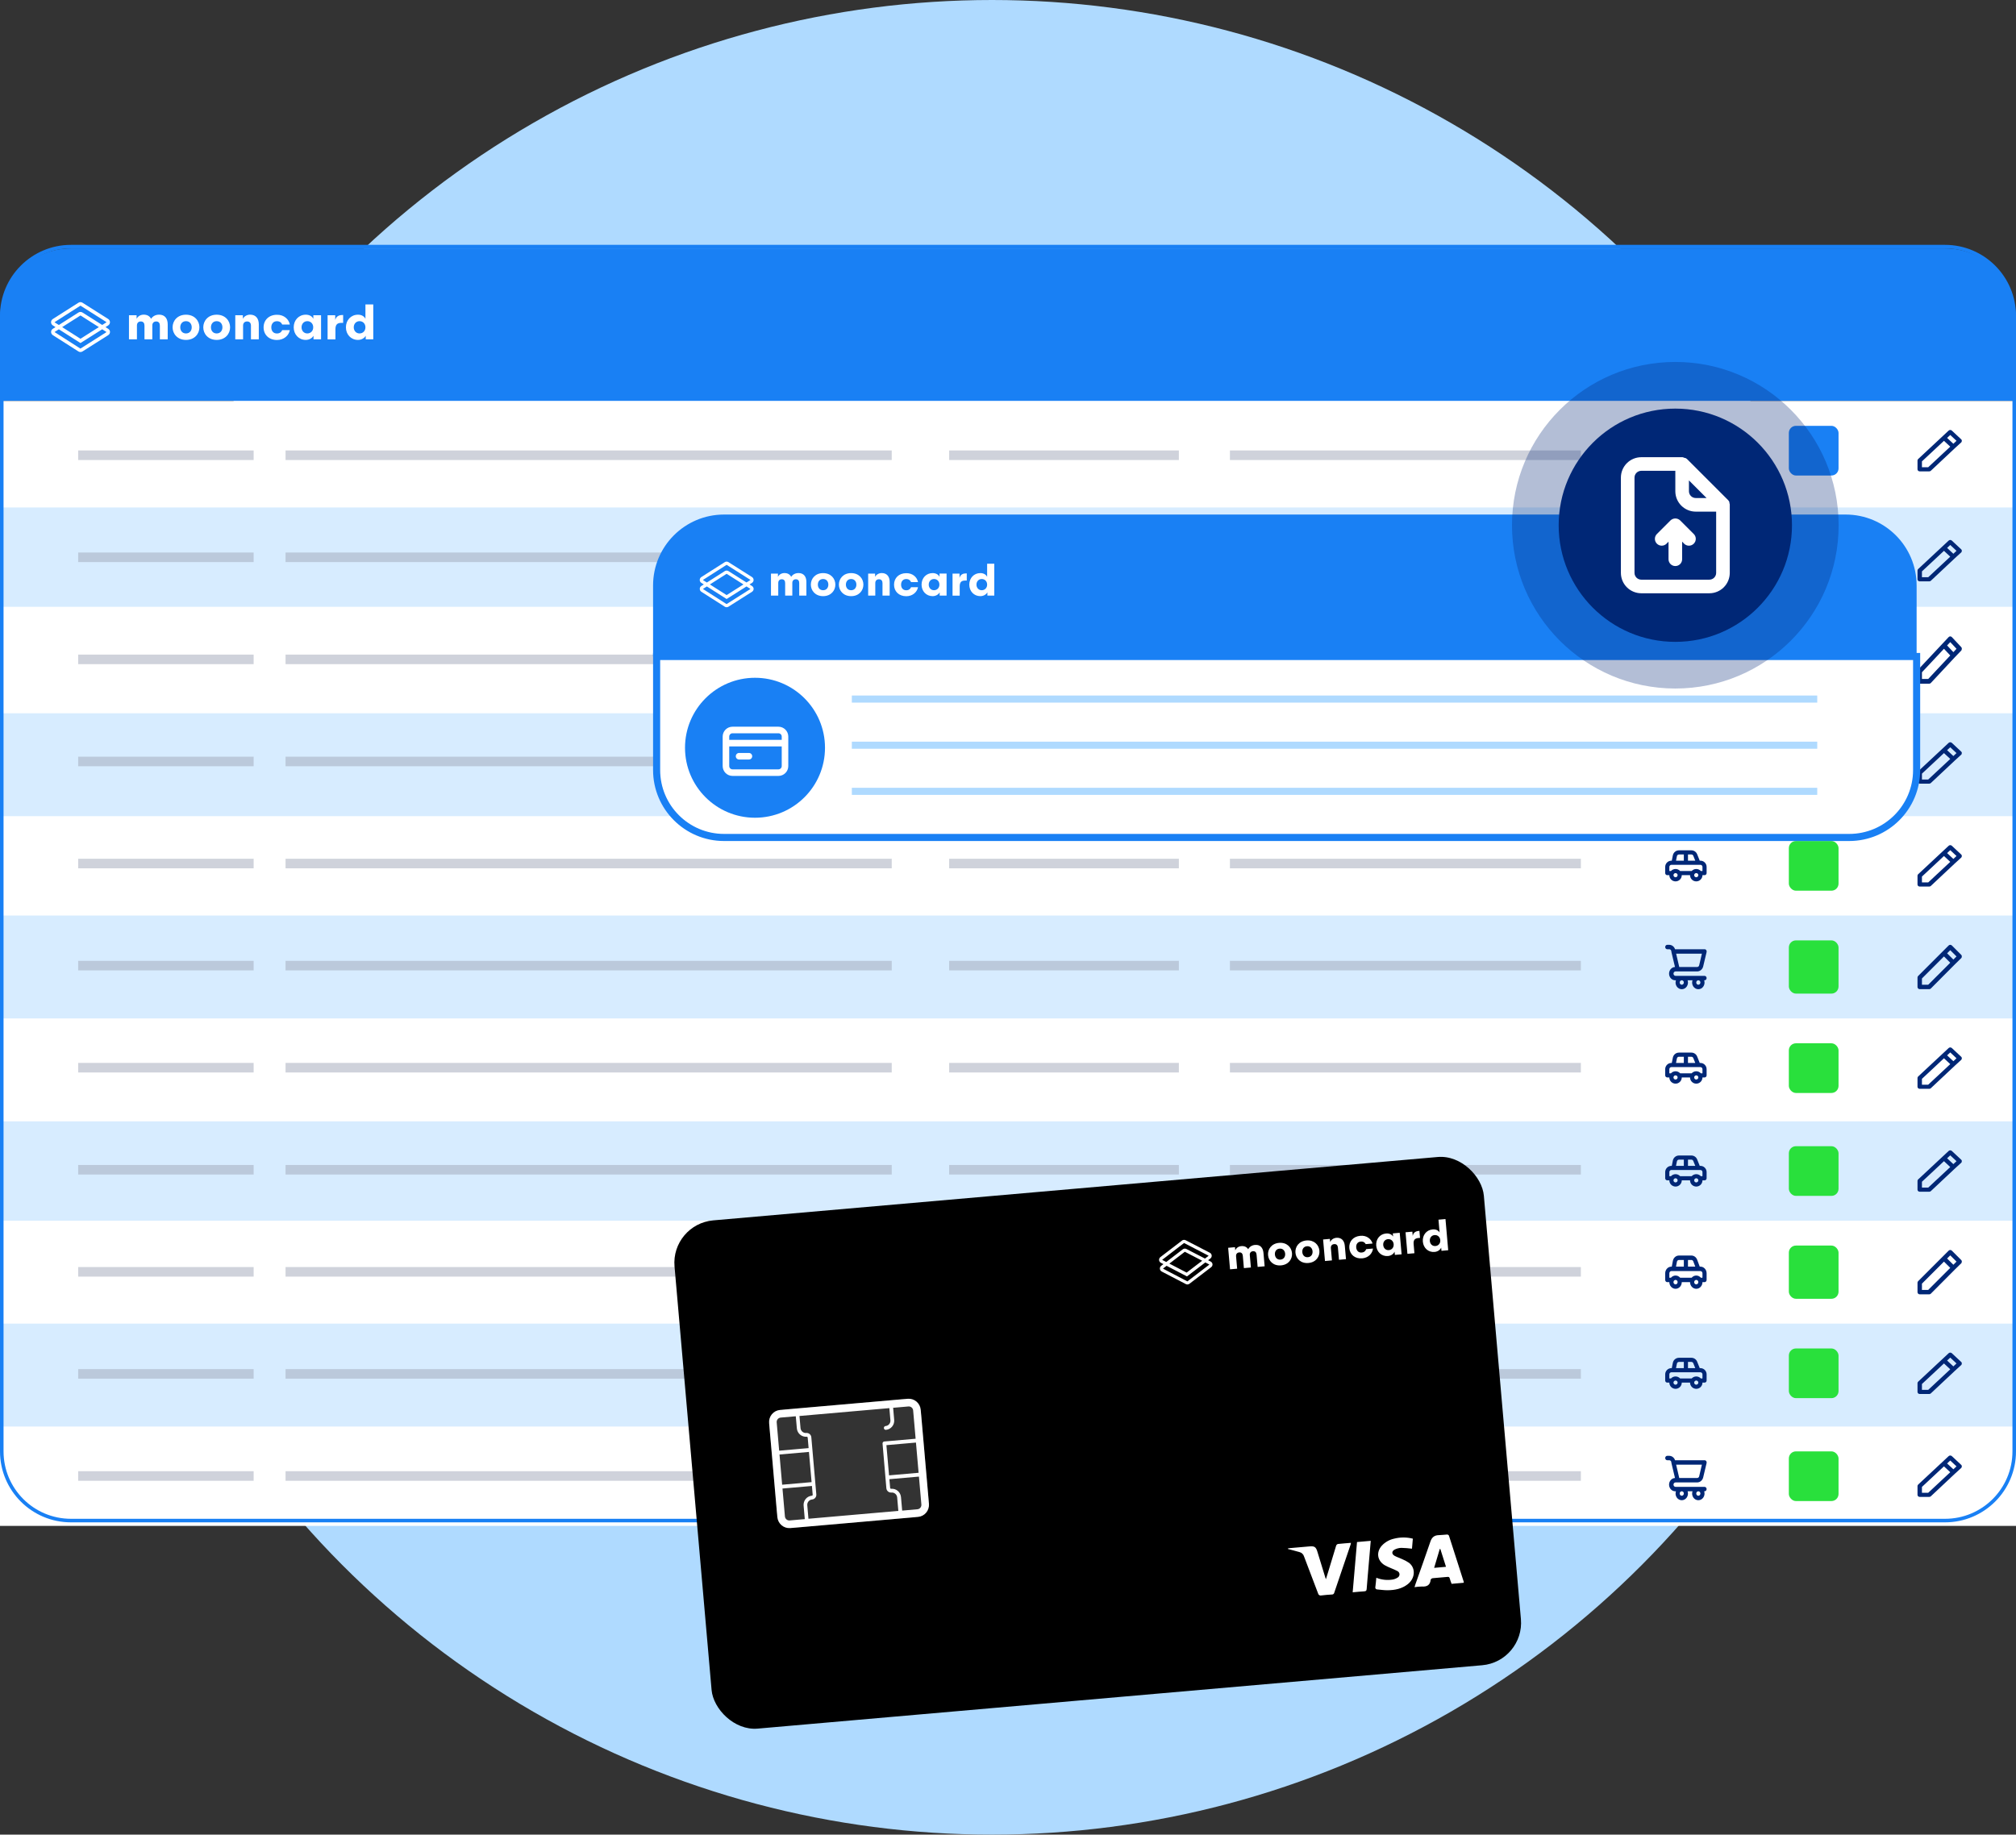 <svg width="568" height="517" viewBox="0 0 568 517" fill="none" xmlns="http://www.w3.org/2000/svg">
<rect x="0" y="0" width="568" height="517" fill="#333333" stroke="none"/>
<circle cx="279.5" cy="258.5" r="258.5" fill="#AFDAFF"/>
<path d="M0 90C0 78.954 8.954 70 20 70H548C559.046 70 568 78.954 568 90V113H0V90Z" fill="#1980F4"/>
<path d="M0 113H568V430H0V113Z" fill="white"/>
<rect y="143" width="568" height="28" fill="#D7ECFF"/>
<rect y="201" width="568" height="29" fill="#D7ECFF"/>
<rect y="258" width="568" height="29" fill="#D7ECFF"/>
<rect y="316" width="568" height="28" fill="#D7ECFF"/>
<rect y="373" width="568" height="29" fill="#D7ECFF"/>
<path d="M479.081 125.542H478.894L478.165 123.722C478.035 123.398 477.811 123.121 477.522 122.925C477.233 122.73 476.892 122.625 476.543 122.625H473.043C472.638 122.624 472.245 122.763 471.931 123.02C471.617 123.276 471.402 123.634 471.322 124.031L471.019 125.542H470.914C470.45 125.542 470.005 125.726 469.677 126.054C469.348 126.382 469.164 126.828 469.164 127.292V129.042C469.164 129.196 469.226 129.345 469.335 129.454C469.444 129.564 469.593 129.625 469.747 129.625H470.331C470.331 130.089 470.515 130.534 470.843 130.862C471.171 131.191 471.617 131.375 472.081 131.375C472.545 131.375 472.99 131.191 473.318 130.862C473.646 130.534 473.831 130.089 473.831 129.625H476.164C476.164 130.089 476.348 130.534 476.677 130.862C477.005 131.191 477.45 131.375 477.914 131.375C478.378 131.375 478.823 131.191 479.151 130.862C479.48 130.534 479.664 130.089 479.664 129.625H480.247C480.402 129.625 480.55 129.564 480.66 129.454C480.769 129.345 480.831 129.196 480.831 129.042V127.292C480.831 126.828 480.646 126.382 480.318 126.054C479.99 125.726 479.545 125.542 479.081 125.542V125.542ZM475.581 123.792H476.543C476.659 123.793 476.772 123.828 476.868 123.894C476.963 123.959 477.037 124.052 477.08 124.159L477.634 125.542H475.581V123.792ZM472.466 124.258C472.493 124.125 472.566 124.005 472.673 123.919C472.779 123.834 472.913 123.789 473.049 123.792H474.414V125.542H472.209L472.466 124.258ZM472.081 130.208C471.965 130.208 471.853 130.174 471.757 130.11C471.661 130.046 471.586 129.955 471.542 129.848C471.498 129.742 471.486 129.624 471.509 129.511C471.531 129.398 471.587 129.294 471.668 129.213C471.75 129.131 471.854 129.075 471.967 129.053C472.08 129.03 472.197 129.042 472.304 129.086C472.411 129.13 472.502 129.205 472.566 129.301C472.63 129.397 472.664 129.51 472.664 129.625C472.664 129.78 472.603 129.928 472.493 130.037C472.384 130.147 472.235 130.208 472.081 130.208ZM477.914 130.208C477.799 130.208 477.686 130.174 477.59 130.11C477.494 130.046 477.419 129.955 477.375 129.848C477.331 129.742 477.319 129.624 477.342 129.511C477.364 129.398 477.42 129.294 477.502 129.213C477.583 129.131 477.687 129.075 477.8 129.053C477.913 129.03 478.031 129.042 478.137 129.086C478.244 129.13 478.335 129.205 478.399 129.301C478.463 129.397 478.497 129.51 478.497 129.625C478.497 129.78 478.436 129.928 478.327 130.037C478.217 130.147 478.069 130.208 477.914 130.208ZM479.664 128.458H479.209C479.045 128.278 478.845 128.134 478.622 128.035C478.399 127.936 478.158 127.885 477.914 127.885C477.67 127.885 477.429 127.936 477.206 128.035C476.983 128.134 476.783 128.278 476.619 128.458H473.376C473.212 128.278 473.012 128.134 472.789 128.035C472.566 127.936 472.325 127.885 472.081 127.885C471.837 127.885 471.596 127.936 471.373 128.035C471.15 128.134 470.95 128.278 470.786 128.458H470.331V127.292C470.331 127.137 470.392 126.989 470.502 126.879C470.611 126.77 470.759 126.708 470.914 126.708H479.081C479.235 126.708 479.384 126.77 479.493 126.879C479.603 126.989 479.664 127.137 479.664 127.292V128.458Z" fill="#002776"/>
<path d="M479.081 242.542H478.894L478.165 240.722C478.035 240.398 477.811 240.121 477.522 239.925C477.233 239.73 476.892 239.625 476.543 239.625H473.043C472.638 239.624 472.245 239.763 471.931 240.02C471.617 240.276 471.402 240.634 471.322 241.031L471.019 242.542H470.914C470.45 242.542 470.005 242.726 469.677 243.054C469.348 243.382 469.164 243.828 469.164 244.292V246.042C469.164 246.196 469.226 246.345 469.335 246.454C469.444 246.564 469.593 246.625 469.747 246.625H470.331C470.331 247.089 470.515 247.534 470.843 247.862C471.171 248.191 471.617 248.375 472.081 248.375C472.545 248.375 472.99 248.191 473.318 247.862C473.646 247.534 473.831 247.089 473.831 246.625H476.164C476.164 247.089 476.348 247.534 476.677 247.862C477.005 248.191 477.45 248.375 477.914 248.375C478.378 248.375 478.823 248.191 479.151 247.862C479.48 247.534 479.664 247.089 479.664 246.625H480.247C480.402 246.625 480.55 246.564 480.66 246.454C480.769 246.345 480.831 246.196 480.831 246.042V244.292C480.831 243.828 480.646 243.382 480.318 243.054C479.99 242.726 479.545 242.542 479.081 242.542V242.542ZM475.581 240.792H476.543C476.659 240.793 476.772 240.828 476.868 240.894C476.963 240.959 477.037 241.052 477.08 241.159L477.634 242.542H475.581V240.792ZM472.466 241.258C472.493 241.125 472.566 241.005 472.673 240.919C472.779 240.834 472.913 240.789 473.049 240.792H474.414V242.542H472.209L472.466 241.258ZM472.081 247.208C471.965 247.208 471.853 247.174 471.757 247.11C471.661 247.046 471.586 246.955 471.542 246.848C471.498 246.742 471.486 246.624 471.509 246.511C471.531 246.398 471.587 246.294 471.668 246.213C471.75 246.131 471.854 246.075 471.967 246.053C472.08 246.03 472.197 246.042 472.304 246.086C472.411 246.13 472.502 246.205 472.566 246.301C472.63 246.397 472.664 246.51 472.664 246.625C472.664 246.78 472.603 246.928 472.493 247.037C472.384 247.147 472.235 247.208 472.081 247.208ZM477.914 247.208C477.799 247.208 477.686 247.174 477.59 247.11C477.494 247.046 477.419 246.955 477.375 246.848C477.331 246.742 477.319 246.624 477.342 246.511C477.364 246.398 477.42 246.294 477.502 246.213C477.583 246.131 477.687 246.075 477.8 246.053C477.913 246.03 478.031 246.042 478.137 246.086C478.244 246.13 478.335 246.205 478.399 246.301C478.463 246.397 478.497 246.51 478.497 246.625C478.497 246.78 478.436 246.928 478.327 247.037C478.217 247.147 478.069 247.208 477.914 247.208ZM479.664 245.458H479.209C479.045 245.278 478.845 245.134 478.622 245.035C478.399 244.936 478.158 244.885 477.914 244.885C477.67 244.885 477.429 244.936 477.206 245.035C476.983 245.134 476.783 245.278 476.619 245.458H473.376C473.212 245.278 473.012 245.134 472.789 245.035C472.566 244.936 472.325 244.885 472.081 244.885C471.837 244.885 471.596 244.936 471.373 245.035C471.15 245.134 470.95 245.278 470.786 245.458H470.331V244.292C470.331 244.137 470.392 243.989 470.502 243.879C470.611 243.77 470.759 243.708 470.914 243.708H479.081C479.235 243.708 479.384 243.77 479.493 243.879C479.603 243.989 479.664 244.137 479.664 244.292V245.458Z" fill="#002776"/>
<path d="M479.081 299.542H478.894L478.165 297.722C478.035 297.398 477.811 297.121 477.522 296.925C477.233 296.73 476.892 296.625 476.543 296.625H473.043C472.638 296.624 472.245 296.763 471.931 297.02C471.617 297.276 471.402 297.634 471.322 298.031L471.019 299.542H470.914C470.45 299.542 470.005 299.726 469.677 300.054C469.348 300.382 469.164 300.828 469.164 301.292V303.042C469.164 303.196 469.226 303.345 469.335 303.454C469.444 303.564 469.593 303.625 469.747 303.625H470.331C470.331 304.089 470.515 304.534 470.843 304.862C471.171 305.191 471.617 305.375 472.081 305.375C472.545 305.375 472.99 305.191 473.318 304.862C473.646 304.534 473.831 304.089 473.831 303.625H476.164C476.164 304.089 476.348 304.534 476.677 304.862C477.005 305.191 477.45 305.375 477.914 305.375C478.378 305.375 478.823 305.191 479.151 304.862C479.48 304.534 479.664 304.089 479.664 303.625H480.247C480.402 303.625 480.55 303.564 480.66 303.454C480.769 303.345 480.831 303.196 480.831 303.042V301.292C480.831 300.828 480.646 300.382 480.318 300.054C479.99 299.726 479.545 299.542 479.081 299.542V299.542ZM475.581 297.792H476.543C476.659 297.793 476.772 297.828 476.868 297.894C476.963 297.959 477.037 298.052 477.08 298.159L477.634 299.542H475.581V297.792ZM472.466 298.258C472.493 298.125 472.566 298.005 472.673 297.919C472.779 297.834 472.913 297.789 473.049 297.792H474.414V299.542H472.209L472.466 298.258ZM472.081 304.208C471.965 304.208 471.853 304.174 471.757 304.11C471.661 304.046 471.586 303.955 471.542 303.848C471.498 303.742 471.486 303.624 471.509 303.511C471.531 303.398 471.587 303.294 471.668 303.213C471.75 303.131 471.854 303.075 471.967 303.053C472.08 303.03 472.197 303.042 472.304 303.086C472.411 303.13 472.502 303.205 472.566 303.301C472.63 303.397 472.664 303.51 472.664 303.625C472.664 303.78 472.603 303.928 472.493 304.037C472.384 304.147 472.235 304.208 472.081 304.208ZM477.914 304.208C477.799 304.208 477.686 304.174 477.59 304.11C477.494 304.046 477.419 303.955 477.375 303.848C477.331 303.742 477.319 303.624 477.342 303.511C477.364 303.398 477.42 303.294 477.502 303.213C477.583 303.131 477.687 303.075 477.8 303.053C477.913 303.03 478.031 303.042 478.137 303.086C478.244 303.13 478.335 303.205 478.399 303.301C478.463 303.397 478.497 303.51 478.497 303.625C478.497 303.78 478.436 303.928 478.327 304.037C478.217 304.147 478.069 304.208 477.914 304.208ZM479.664 302.458H479.209C479.045 302.278 478.845 302.134 478.622 302.035C478.399 301.936 478.158 301.885 477.914 301.885C477.67 301.885 477.429 301.936 477.206 302.035C476.983 302.134 476.783 302.278 476.619 302.458H473.376C473.212 302.278 473.012 302.134 472.789 302.035C472.566 301.936 472.325 301.885 472.081 301.885C471.837 301.885 471.596 301.936 471.373 302.035C471.15 302.134 470.95 302.278 470.786 302.458H470.331V301.292C470.331 301.137 470.392 300.989 470.502 300.879C470.611 300.77 470.759 300.708 470.914 300.708H479.081C479.235 300.708 479.384 300.77 479.493 300.879C479.603 300.989 479.664 301.137 479.664 301.292V302.458Z" fill="#002776"/>
<path d="M479.081 328.542H478.894L478.165 326.722C478.035 326.398 477.811 326.121 477.522 325.925C477.233 325.73 476.892 325.625 476.543 325.625H473.043C472.638 325.624 472.245 325.763 471.931 326.02C471.617 326.276 471.402 326.634 471.322 327.031L471.019 328.542H470.914C470.45 328.542 470.005 328.726 469.677 329.054C469.348 329.382 469.164 329.828 469.164 330.292V332.042C469.164 332.196 469.226 332.345 469.335 332.454C469.444 332.564 469.593 332.625 469.747 332.625H470.331C470.331 333.089 470.515 333.534 470.843 333.862C471.171 334.191 471.617 334.375 472.081 334.375C472.545 334.375 472.99 334.191 473.318 333.862C473.646 333.534 473.831 333.089 473.831 332.625H476.164C476.164 333.089 476.348 333.534 476.677 333.862C477.005 334.191 477.45 334.375 477.914 334.375C478.378 334.375 478.823 334.191 479.151 333.862C479.48 333.534 479.664 333.089 479.664 332.625H480.247C480.402 332.625 480.55 332.564 480.66 332.454C480.769 332.345 480.831 332.196 480.831 332.042V330.292C480.831 329.828 480.646 329.382 480.318 329.054C479.99 328.726 479.545 328.542 479.081 328.542V328.542ZM475.581 326.792H476.543C476.659 326.793 476.772 326.828 476.868 326.894C476.963 326.959 477.037 327.052 477.08 327.159L477.634 328.542H475.581V326.792ZM472.466 327.258C472.493 327.125 472.566 327.005 472.673 326.919C472.779 326.834 472.913 326.789 473.049 326.792H474.414V328.542H472.209L472.466 327.258ZM472.081 333.208C471.965 333.208 471.853 333.174 471.757 333.11C471.661 333.046 471.586 332.955 471.542 332.848C471.498 332.742 471.486 332.624 471.509 332.511C471.531 332.398 471.587 332.294 471.668 332.213C471.75 332.131 471.854 332.075 471.967 332.053C472.08 332.03 472.197 332.042 472.304 332.086C472.411 332.13 472.502 332.205 472.566 332.301C472.63 332.397 472.664 332.51 472.664 332.625C472.664 332.78 472.603 332.928 472.493 333.037C472.384 333.147 472.235 333.208 472.081 333.208ZM477.914 333.208C477.799 333.208 477.686 333.174 477.59 333.11C477.494 333.046 477.419 332.955 477.375 332.848C477.331 332.742 477.319 332.624 477.342 332.511C477.364 332.398 477.42 332.294 477.502 332.213C477.583 332.131 477.687 332.075 477.8 332.053C477.913 332.03 478.031 332.042 478.137 332.086C478.244 332.13 478.335 332.205 478.399 332.301C478.463 332.397 478.497 332.51 478.497 332.625C478.497 332.78 478.436 332.928 478.327 333.037C478.217 333.147 478.069 333.208 477.914 333.208ZM479.664 331.458H479.209C479.045 331.278 478.845 331.134 478.622 331.035C478.399 330.936 478.158 330.885 477.914 330.885C477.67 330.885 477.429 330.936 477.206 331.035C476.983 331.134 476.783 331.278 476.619 331.458H473.376C473.212 331.278 473.012 331.134 472.789 331.035C472.566 330.936 472.325 330.885 472.081 330.885C471.837 330.885 471.596 330.936 471.373 331.035C471.15 331.134 470.95 331.278 470.786 331.458H470.331V330.292C470.331 330.137 470.392 329.989 470.502 329.879C470.611 329.77 470.759 329.708 470.914 329.708H479.081C479.235 329.708 479.384 329.77 479.493 329.879C479.603 329.989 479.664 330.137 479.664 330.292V331.458Z" fill="#002776"/>
<path d="M479.081 356.938H478.894L478.165 354.988C478.035 354.641 477.811 354.344 477.522 354.134C477.233 353.925 476.892 353.813 476.543 353.813H473.043C472.638 353.811 472.245 353.961 471.931 354.235C471.617 354.51 471.402 354.893 471.322 355.319L471.019 356.938H470.914C470.45 356.938 470.005 357.135 469.677 357.487C469.348 357.838 469.164 358.315 469.164 358.813V360.688C469.164 360.853 469.226 361.012 469.335 361.129C469.444 361.247 469.593 361.313 469.747 361.313H470.331C470.331 361.81 470.515 362.287 470.843 362.638C471.171 362.99 471.617 363.188 472.081 363.188C472.545 363.188 472.99 362.99 473.318 362.638C473.646 362.287 473.831 361.81 473.831 361.313H476.164C476.164 361.81 476.348 362.287 476.677 362.638C477.005 362.99 477.45 363.188 477.914 363.188C478.378 363.188 478.823 362.99 479.151 362.638C479.48 362.287 479.664 361.81 479.664 361.313H480.247C480.402 361.313 480.55 361.247 480.66 361.129C480.769 361.012 480.831 360.853 480.831 360.688V358.813C480.831 358.315 480.646 357.838 480.318 357.487C479.99 357.135 479.545 356.938 479.081 356.938V356.938ZM475.581 355.063H476.543C476.659 355.064 476.772 355.102 476.868 355.172C476.963 355.242 477.037 355.341 477.08 355.456L477.634 356.938H475.581V355.063ZM472.466 355.563C472.493 355.419 472.566 355.291 472.673 355.199C472.779 355.108 472.913 355.06 473.049 355.063H474.414V356.938H472.209L472.466 355.563ZM472.081 361.938C471.965 361.938 471.853 361.901 471.757 361.832C471.661 361.764 471.586 361.666 471.542 361.552C471.498 361.437 471.486 361.312 471.509 361.191C471.531 361.069 471.587 360.958 471.668 360.871C471.75 360.783 471.854 360.724 471.967 360.7C472.08 360.675 472.197 360.688 472.304 360.735C472.411 360.782 472.502 360.862 472.566 360.965C472.63 361.068 472.664 361.189 472.664 361.313C472.664 361.478 472.603 361.637 472.493 361.754C472.384 361.872 472.235 361.938 472.081 361.938ZM477.914 361.938C477.799 361.938 477.686 361.901 477.59 361.832C477.494 361.764 477.419 361.666 477.375 361.552C477.331 361.437 477.319 361.312 477.342 361.191C477.364 361.069 477.42 360.958 477.502 360.871C477.583 360.783 477.687 360.724 477.8 360.7C477.913 360.675 478.031 360.688 478.137 360.735C478.244 360.782 478.335 360.862 478.399 360.965C478.463 361.068 478.497 361.189 478.497 361.313C478.497 361.478 478.436 361.637 478.327 361.754C478.217 361.872 478.069 361.938 477.914 361.938ZM479.664 360.063H479.209C479.045 359.869 478.845 359.715 478.622 359.609C478.399 359.503 478.158 359.449 477.914 359.449C477.67 359.449 477.429 359.503 477.206 359.609C476.983 359.715 476.783 359.869 476.619 360.063H473.376C473.212 359.869 473.012 359.715 472.789 359.609C472.566 359.503 472.325 359.449 472.081 359.449C471.837 359.449 471.596 359.503 471.373 359.609C471.15 359.715 470.95 359.869 470.786 360.063H470.331V358.813C470.331 358.647 470.392 358.488 470.502 358.371C470.611 358.253 470.759 358.188 470.914 358.188H479.081C479.235 358.188 479.384 358.253 479.493 358.371C479.603 358.488 479.664 358.647 479.664 358.813V360.063Z" fill="#002776"/>
<path d="M479.081 385.542H478.894L478.165 383.722C478.035 383.398 477.811 383.121 477.522 382.925C477.233 382.73 476.892 382.625 476.543 382.625H473.043C472.638 382.624 472.245 382.763 471.931 383.02C471.617 383.276 471.402 383.634 471.322 384.031L471.019 385.542H470.914C470.45 385.542 470.005 385.726 469.677 386.054C469.348 386.382 469.164 386.828 469.164 387.292V389.042C469.164 389.196 469.226 389.345 469.335 389.454C469.444 389.564 469.593 389.625 469.747 389.625H470.331C470.331 390.089 470.515 390.534 470.843 390.862C471.171 391.191 471.617 391.375 472.081 391.375C472.545 391.375 472.99 391.191 473.318 390.862C473.646 390.534 473.831 390.089 473.831 389.625H476.164C476.164 390.089 476.348 390.534 476.677 390.862C477.005 391.191 477.45 391.375 477.914 391.375C478.378 391.375 478.823 391.191 479.151 390.862C479.48 390.534 479.664 390.089 479.664 389.625H480.247C480.402 389.625 480.55 389.564 480.66 389.454C480.769 389.345 480.831 389.196 480.831 389.042V387.292C480.831 386.828 480.646 386.382 480.318 386.054C479.99 385.726 479.545 385.542 479.081 385.542V385.542ZM475.581 383.792H476.543C476.659 383.793 476.772 383.828 476.868 383.894C476.963 383.959 477.037 384.052 477.08 384.159L477.634 385.542H475.581V383.792ZM472.466 384.258C472.493 384.125 472.566 384.005 472.673 383.919C472.779 383.834 472.913 383.789 473.049 383.792H474.414V385.542H472.209L472.466 384.258ZM472.081 390.208C471.965 390.208 471.853 390.174 471.757 390.11C471.661 390.046 471.586 389.955 471.542 389.848C471.498 389.742 471.486 389.624 471.509 389.511C471.531 389.398 471.587 389.294 471.668 389.213C471.75 389.131 471.854 389.075 471.967 389.053C472.08 389.03 472.197 389.042 472.304 389.086C472.411 389.13 472.502 389.205 472.566 389.301C472.63 389.397 472.664 389.51 472.664 389.625C472.664 389.78 472.603 389.928 472.493 390.037C472.384 390.147 472.235 390.208 472.081 390.208ZM477.914 390.208C477.799 390.208 477.686 390.174 477.59 390.11C477.494 390.046 477.419 389.955 477.375 389.848C477.331 389.742 477.319 389.624 477.342 389.511C477.364 389.398 477.42 389.294 477.502 389.213C477.583 389.131 477.687 389.075 477.8 389.053C477.913 389.03 478.031 389.042 478.137 389.086C478.244 389.13 478.335 389.205 478.399 389.301C478.463 389.397 478.497 389.51 478.497 389.625C478.497 389.78 478.436 389.928 478.327 390.037C478.217 390.147 478.069 390.208 477.914 390.208ZM479.664 388.458H479.209C479.045 388.278 478.845 388.134 478.622 388.035C478.399 387.936 478.158 387.885 477.914 387.885C477.67 387.885 477.429 387.936 477.206 388.035C476.983 388.134 476.783 388.278 476.619 388.458H473.376C473.212 388.278 473.012 388.134 472.789 388.035C472.566 387.936 472.325 387.885 472.081 387.885C471.837 387.885 471.596 387.936 471.373 388.035C471.15 388.134 470.95 388.278 470.786 388.458H470.331V387.292C470.331 387.137 470.392 386.989 470.502 386.879C470.611 386.77 470.759 386.708 470.914 386.708H479.081C479.235 386.708 479.384 386.77 479.493 386.879C479.603 386.989 479.664 387.137 479.664 387.292V388.458Z" fill="#002776"/>
<path d="M479.086 152.167C478.931 152.167 478.783 152.228 478.673 152.337C478.564 152.447 478.503 152.595 478.503 152.75V155.935L477.919 156.326V152.75C477.919 152.595 477.858 152.447 477.748 152.337C477.639 152.228 477.491 152.167 477.336 152.167C477.181 152.167 477.033 152.228 476.923 152.337C476.814 152.447 476.753 152.595 476.753 152.75V156.326L476.169 155.935V152.75C476.169 152.595 476.108 152.447 475.998 152.337C475.889 152.228 475.741 152.167 475.586 152.167C475.431 152.167 475.283 152.228 475.173 152.337C475.064 152.447 475.003 152.595 475.003 152.75V156.25C475.003 156.346 475.027 156.44 475.073 156.525C475.119 156.609 475.185 156.681 475.265 156.734L476.753 157.732V163.25C476.753 163.405 476.814 163.553 476.923 163.662C477.033 163.772 477.181 163.833 477.336 163.833C477.491 163.833 477.639 163.772 477.748 163.662C477.858 163.553 477.919 163.405 477.919 163.25V157.732L479.407 156.734C479.487 156.681 479.553 156.609 479.599 156.525C479.645 156.44 479.669 156.346 479.669 156.25V152.75C479.669 152.595 479.608 152.447 479.498 152.337C479.389 152.228 479.241 152.167 479.086 152.167V152.167ZM473.253 152.167C472.479 152.167 471.737 152.474 471.19 153.021C470.643 153.568 470.336 154.31 470.336 155.083V158.583C470.336 158.738 470.397 158.886 470.507 158.996C470.616 159.105 470.765 159.167 470.919 159.167H472.669V163.25C472.669 163.405 472.731 163.553 472.84 163.662C472.95 163.772 473.098 163.833 473.253 163.833C473.407 163.833 473.556 163.772 473.665 163.662C473.774 163.553 473.836 163.405 473.836 163.25V152.75C473.836 152.595 473.774 152.447 473.665 152.337C473.556 152.228 473.407 152.167 473.253 152.167V152.167ZM472.669 158H471.503V155.083C471.502 154.721 471.615 154.368 471.823 154.072C472.032 153.777 472.328 153.553 472.669 153.432V158Z" fill="#002776"/>
<path d="M479.086 179.333C478.931 179.333 478.783 179.404 478.673 179.529C478.564 179.654 478.503 179.823 478.503 180V183.64L477.919 184.087V180C477.919 179.823 477.858 179.654 477.748 179.529C477.639 179.404 477.491 179.333 477.336 179.333C477.181 179.333 477.033 179.404 476.923 179.529C476.814 179.654 476.753 179.823 476.753 180V184.087L476.169 183.64V180C476.169 179.823 476.108 179.654 475.998 179.529C475.889 179.404 475.741 179.333 475.586 179.333C475.431 179.333 475.283 179.404 475.173 179.529C475.064 179.654 475.003 179.823 475.003 180V184C475.003 184.11 475.027 184.218 475.073 184.314C475.119 184.411 475.185 184.493 475.265 184.553L476.753 185.693V192C476.753 192.177 476.814 192.347 476.923 192.472C477.033 192.597 477.181 192.667 477.336 192.667C477.491 192.667 477.639 192.597 477.748 192.472C477.858 192.347 477.919 192.177 477.919 192V185.693L479.407 184.553C479.487 184.493 479.553 184.411 479.599 184.314C479.645 184.218 479.669 184.11 479.669 184V180C479.669 179.823 479.608 179.654 479.498 179.529C479.389 179.404 479.241 179.333 479.086 179.333V179.333ZM473.253 179.333C472.479 179.333 471.737 179.685 471.19 180.31C470.643 180.935 470.336 181.783 470.336 182.667V186.667C470.336 186.844 470.397 187.013 470.507 187.138C470.616 187.263 470.765 187.333 470.919 187.333H472.669V192C472.669 192.177 472.731 192.347 472.84 192.472C472.95 192.597 473.098 192.667 473.253 192.667C473.407 192.667 473.556 192.597 473.665 192.472C473.774 192.347 473.836 192.177 473.836 192V180C473.836 179.823 473.774 179.654 473.665 179.529C473.556 179.404 473.407 179.333 473.253 179.333V179.333ZM472.669 186H471.503V182.667C471.502 182.253 471.615 181.849 471.823 181.512C472.032 181.174 472.328 180.918 472.669 180.78V186Z" fill="#002776"/>
<path d="M479.081 209.167H470.914C470.45 209.167 470.005 209.351 469.677 209.679C469.348 210.007 469.164 210.452 469.164 210.917V216.75C469.164 217.214 469.348 217.659 469.677 217.987C470.005 218.315 470.45 218.5 470.914 218.5H472.454L472.116 219.083C472.013 219.261 471.959 219.462 471.959 219.667C471.959 219.871 472.013 220.072 472.116 220.25C472.219 220.429 472.368 220.577 472.547 220.68C472.727 220.782 472.93 220.835 473.137 220.833H476.905C477.109 220.833 477.31 220.779 477.488 220.677C477.665 220.574 477.812 220.427 477.914 220.25C478.016 220.072 478.07 219.871 478.07 219.667C478.07 219.462 478.016 219.261 477.914 219.083L477.57 218.5H479.081C479.545 218.5 479.99 218.315 480.318 217.987C480.646 217.659 480.831 217.214 480.831 216.75V210.917C480.831 210.452 480.646 210.007 480.318 209.679C479.99 209.351 479.545 209.167 479.081 209.167ZM473.113 219.667L473.831 218.5H476.164L476.864 219.667H473.113ZM479.664 216.75C479.664 216.905 479.603 217.053 479.493 217.162C479.384 217.272 479.235 217.333 479.081 217.333H470.914C470.759 217.333 470.611 217.272 470.502 217.162C470.392 217.053 470.331 216.905 470.331 216.75V216.167H479.664V216.75ZM479.664 215H470.331V210.917C470.331 210.762 470.392 210.613 470.502 210.504C470.611 210.395 470.759 210.333 470.914 210.333H479.081C479.235 210.333 479.384 210.395 479.493 210.504C479.603 210.613 479.664 210.762 479.664 210.917V215Z" fill="#002776"/>
<path d="M480.247 275H472.081C471.926 275 471.778 274.934 471.668 274.817C471.559 274.7 471.497 274.541 471.497 274.375C471.497 274.209 471.559 274.05 471.668 273.933C471.778 273.816 471.926 273.75 472.081 273.75H478.171C478.561 273.75 478.94 273.61 479.247 273.353C479.555 273.096 479.773 272.737 479.868 272.331L480.831 268.275C480.853 268.183 480.854 268.086 480.836 267.993C480.818 267.9 480.78 267.813 480.726 267.738C480.669 267.66 480.596 267.599 480.513 267.558C480.43 267.516 480.339 267.497 480.247 267.5H471.941C471.82 267.135 471.598 266.819 471.303 266.596C471.009 266.372 470.657 266.251 470.296 266.25H469.747C469.593 266.25 469.444 266.316 469.335 266.433C469.226 266.55 469.164 266.709 469.164 266.875C469.164 267.041 469.226 267.2 469.335 267.317C469.444 267.434 469.593 267.5 469.747 267.5H470.296C470.429 267.496 470.56 267.541 470.666 267.627C470.772 267.714 470.847 267.836 470.879 267.975L470.914 268.275L471.923 272.5C471.459 272.522 471.022 272.741 470.709 273.109C470.395 273.476 470.231 273.962 470.252 274.459C470.273 274.957 470.477 275.425 470.82 275.76C471.163 276.096 471.617 276.272 472.081 276.25H472.186C472.09 276.533 472.059 276.837 472.096 277.136C472.133 277.434 472.236 277.719 472.398 277.966C472.559 278.213 472.774 278.414 473.023 278.553C473.272 278.692 473.55 278.765 473.831 278.765C474.112 278.765 474.389 278.692 474.638 278.553C474.888 278.414 475.102 278.213 475.264 277.966C475.425 277.719 475.529 277.434 475.566 277.136C475.602 276.837 475.572 276.533 475.476 276.25H476.852C476.756 276.533 476.726 276.837 476.763 277.136C476.799 277.434 476.903 277.719 477.064 277.966C477.226 278.213 477.44 278.414 477.69 278.553C477.939 278.692 478.216 278.765 478.497 278.765C478.779 278.765 479.056 278.692 479.305 278.553C479.555 278.414 479.769 278.213 479.93 277.966C480.092 277.719 480.195 277.434 480.232 277.136C480.269 276.837 480.238 276.533 480.142 276.25H480.247C480.402 276.25 480.55 276.184 480.66 276.067C480.769 275.95 480.831 275.791 480.831 275.625C480.831 275.459 480.769 275.3 480.66 275.183C480.55 275.066 480.402 275 480.247 275ZM479.501 268.75L478.737 272.025C478.705 272.164 478.629 272.286 478.523 272.373C478.417 272.459 478.286 272.504 478.153 272.5H473.119L472.244 268.75H479.501ZM473.831 277.5C473.715 277.5 473.603 277.463 473.507 277.395C473.411 277.326 473.336 277.228 473.292 277.114C473.248 277 473.236 276.874 473.259 276.753C473.281 276.632 473.337 276.52 473.418 276.433C473.5 276.346 473.604 276.286 473.717 276.262C473.83 276.238 473.947 276.25 474.054 276.298C474.161 276.345 474.252 276.425 474.316 276.528C474.38 276.631 474.414 276.751 474.414 276.875C474.414 277.041 474.353 277.2 474.243 277.317C474.134 277.434 473.985 277.5 473.831 277.5ZM478.497 277.5C478.382 277.5 478.269 277.463 478.173 277.395C478.077 277.326 478.003 277.228 477.958 277.114C477.914 277 477.903 276.874 477.925 276.753C477.948 276.632 478.003 276.52 478.085 276.433C478.166 276.346 478.27 276.286 478.384 276.262C478.497 276.238 478.614 276.25 478.721 276.298C478.827 276.345 478.918 276.425 478.982 276.528C479.047 276.631 479.081 276.751 479.081 276.875C479.081 277.041 479.019 277.2 478.91 277.317C478.8 277.434 478.652 277.5 478.497 277.5Z" fill="#002776"/>
<path d="M480.247 419H472.081C471.926 419 471.778 418.934 471.668 418.817C471.559 418.7 471.497 418.541 471.497 418.375C471.497 418.209 471.559 418.05 471.668 417.933C471.778 417.816 471.926 417.75 472.081 417.75H478.171C478.561 417.75 478.94 417.61 479.247 417.353C479.555 417.096 479.773 416.737 479.868 416.331L480.831 412.275C480.853 412.183 480.854 412.086 480.836 411.993C480.818 411.9 480.78 411.813 480.726 411.738C480.669 411.66 480.596 411.599 480.513 411.558C480.43 411.516 480.339 411.497 480.247 411.5H471.941C471.82 411.135 471.598 410.819 471.303 410.596C471.009 410.372 470.657 410.251 470.296 410.25H469.747C469.593 410.25 469.444 410.316 469.335 410.433C469.226 410.55 469.164 410.709 469.164 410.875C469.164 411.041 469.226 411.2 469.335 411.317C469.444 411.434 469.593 411.5 469.747 411.5H470.296C470.429 411.496 470.56 411.541 470.666 411.627C470.772 411.714 470.847 411.836 470.879 411.975L470.914 412.275L471.923 416.5C471.459 416.522 471.022 416.741 470.709 417.109C470.395 417.476 470.231 417.962 470.252 418.459C470.273 418.957 470.477 419.425 470.82 419.76C471.163 420.096 471.617 420.272 472.081 420.25H472.186C472.09 420.533 472.059 420.837 472.096 421.136C472.133 421.434 472.236 421.719 472.398 421.966C472.559 422.213 472.774 422.414 473.023 422.553C473.272 422.692 473.55 422.765 473.831 422.765C474.112 422.765 474.389 422.692 474.638 422.553C474.888 422.414 475.102 422.213 475.264 421.966C475.425 421.719 475.529 421.434 475.566 421.136C475.602 420.837 475.572 420.533 475.476 420.25H476.852C476.756 420.533 476.726 420.837 476.763 421.136C476.799 421.434 476.903 421.719 477.064 421.966C477.226 422.213 477.44 422.414 477.69 422.553C477.939 422.692 478.216 422.765 478.497 422.765C478.779 422.765 479.056 422.692 479.305 422.553C479.555 422.414 479.769 422.213 479.93 421.966C480.092 421.719 480.195 421.434 480.232 421.136C480.269 420.837 480.238 420.533 480.142 420.25H480.247C480.402 420.25 480.55 420.184 480.66 420.067C480.769 419.95 480.831 419.791 480.831 419.625C480.831 419.459 480.769 419.3 480.66 419.183C480.55 419.066 480.402 419 480.247 419ZM479.501 412.75L478.737 416.025C478.705 416.164 478.629 416.286 478.523 416.373C478.417 416.459 478.286 416.504 478.153 416.5H473.119L472.244 412.75H479.501ZM473.831 421.5C473.715 421.5 473.603 421.463 473.507 421.395C473.411 421.326 473.336 421.228 473.292 421.114C473.248 421 473.236 420.874 473.259 420.753C473.281 420.632 473.337 420.52 473.418 420.433C473.5 420.346 473.604 420.286 473.717 420.262C473.83 420.238 473.947 420.25 474.054 420.298C474.161 420.345 474.252 420.425 474.316 420.528C474.38 420.631 474.414 420.751 474.414 420.875C474.414 421.041 474.353 421.2 474.243 421.317C474.134 421.434 473.985 421.5 473.831 421.5ZM478.497 421.5C478.382 421.5 478.269 421.463 478.173 421.395C478.077 421.326 478.003 421.228 477.958 421.114C477.914 421 477.903 420.874 477.925 420.753C477.948 420.632 478.003 420.52 478.085 420.433C478.166 420.346 478.27 420.286 478.384 420.262C478.497 420.238 478.614 420.25 478.721 420.298C478.827 420.345 478.918 420.425 478.982 420.528C479.047 420.631 479.081 420.751 479.081 420.875C479.081 421.041 479.019 421.2 478.91 421.317C478.8 421.434 478.652 421.5 478.497 421.5Z" fill="#002776"/>
<rect x="504" y="120" width="14" height="14" rx="2" fill="#1980F4"/>
<rect x="504" y="151" width="14" height="14" rx="2" fill="#1980F4"/>
<rect x="504" y="178" width="14" height="16" rx="2" fill="#29E03C"/>
<rect x="504" y="208" width="14" height="14" rx="2" fill="#29E03C"/>
<rect x="504" y="237" width="14" height="14" rx="2" fill="#29E03C"/>
<rect x="504" y="265" width="14" height="15" rx="2" fill="#29E03C"/>
<rect x="504" y="294" width="14" height="14" rx="2" fill="#29E03C"/>
<rect x="504" y="323" width="14" height="14" rx="2" fill="#29E03C"/>
<rect x="504" y="380" width="14" height="14" rx="2" fill="#29E03C"/>
<rect x="504" y="351" width="14" height="15" rx="2" fill="#29E03C"/>
<rect x="504" y="409" width="14" height="14" rx="2" fill="#29E03C"/>
<path d="M552.75 155.223C552.75 155.146 552.735 155.07 552.704 154.999C552.673 154.928 552.627 154.864 552.569 154.809L549.919 152.336C549.86 152.282 549.791 152.239 549.715 152.21C549.639 152.181 549.557 152.166 549.475 152.167C549.393 152.166 549.311 152.181 549.235 152.21C549.159 152.239 549.09 152.282 549.031 152.336L547.263 153.987L540.431 160.362C540.373 160.417 540.328 160.481 540.296 160.553C540.265 160.624 540.25 160.7 540.25 160.777V163.25C540.25 163.405 540.316 163.553 540.433 163.662C540.55 163.772 540.709 163.833 540.875 163.833H543.525C543.612 163.838 543.7 163.825 543.782 163.796C543.864 163.767 543.938 163.722 544 163.664L550.794 157.288L552.569 155.667C552.626 155.61 552.672 155.545 552.706 155.474C552.712 155.428 552.712 155.381 552.706 155.334C552.709 155.307 552.709 155.28 552.706 155.252L552.75 155.223ZM543.269 162.667H541.5V161.016L547.706 155.223L549.475 156.874L543.269 162.667ZM550.356 156.052L548.588 154.401L549.475 153.578L551.238 155.223L550.356 156.052Z" fill="#002776"/>
<path d="M552.75 182.827C552.75 182.739 552.735 182.652 552.704 182.571C552.673 182.49 552.627 182.416 552.569 182.354L549.919 179.527C549.86 179.465 549.791 179.416 549.715 179.383C549.639 179.35 549.557 179.333 549.475 179.334C549.393 179.333 549.311 179.35 549.235 179.383C549.159 179.416 549.09 179.465 549.031 179.527L547.263 181.414L540.431 188.7C540.373 188.762 540.328 188.836 540.296 188.918C540.265 188.999 540.25 189.086 540.25 189.174V192C540.25 192.177 540.316 192.347 540.433 192.472C540.55 192.597 540.709 192.667 540.875 192.667H543.525C543.612 192.672 543.7 192.657 543.782 192.624C543.864 192.591 543.938 192.539 544 192.474L550.794 185.187L552.569 183.334C552.626 183.269 552.672 183.195 552.706 183.114C552.712 183.06 552.712 183.007 552.706 182.954C552.709 182.922 552.709 182.891 552.706 182.86L552.75 182.827ZM543.269 191.334H541.5V189.447L547.706 182.827L549.475 184.714L543.269 191.334ZM550.356 183.774L548.588 181.887L549.475 180.947L551.238 182.827L550.356 183.774Z" fill="#002776"/>
<path d="M552.75 212.223C552.75 212.146 552.735 212.07 552.704 211.999C552.673 211.928 552.627 211.864 552.569 211.809L549.919 209.336C549.86 209.282 549.791 209.239 549.715 209.21C549.639 209.181 549.557 209.166 549.475 209.167C549.393 209.166 549.311 209.181 549.235 209.21C549.159 209.239 549.09 209.282 549.031 209.336L547.263 210.987L540.431 217.362C540.373 217.417 540.328 217.481 540.296 217.553C540.265 217.624 540.25 217.7 540.25 217.777V220.25C540.25 220.405 540.316 220.553 540.433 220.662C540.55 220.772 540.709 220.833 540.875 220.833H543.525C543.612 220.838 543.7 220.825 543.782 220.796C543.864 220.767 543.938 220.722 544 220.664L550.794 214.288L552.569 212.667C552.626 212.61 552.672 212.545 552.706 212.474C552.712 212.428 552.712 212.381 552.706 212.334C552.709 212.307 552.709 212.28 552.706 212.252L552.75 212.223ZM543.269 219.667H541.5V218.016L547.706 212.223L549.475 213.874L543.269 219.667ZM550.356 213.052L548.588 211.401L549.475 210.578L551.238 212.223L550.356 213.052Z" fill="#002776"/>
<path d="M552.75 241.223C552.75 241.146 552.735 241.07 552.704 240.999C552.673 240.928 552.627 240.864 552.569 240.809L549.919 238.336C549.86 238.282 549.791 238.239 549.715 238.21C549.639 238.181 549.557 238.166 549.475 238.167C549.393 238.166 549.311 238.181 549.235 238.21C549.159 238.239 549.09 238.282 549.031 238.336L547.263 239.987L540.431 246.362C540.373 246.417 540.328 246.481 540.296 246.553C540.265 246.624 540.25 246.7 540.25 246.777V249.25C540.25 249.405 540.316 249.553 540.433 249.662C540.55 249.772 540.709 249.833 540.875 249.833H543.525C543.612 249.838 543.7 249.825 543.782 249.796C543.864 249.767 543.938 249.722 544 249.664L550.794 243.288L552.569 241.667C552.626 241.61 552.672 241.545 552.706 241.474C552.712 241.428 552.712 241.381 552.706 241.334C552.709 241.307 552.709 241.28 552.706 241.252L552.75 241.223ZM543.269 248.667H541.5V247.016L547.706 241.223L549.475 242.874L543.269 248.667ZM550.356 242.052L548.588 240.401L549.475 239.578L551.238 241.223L550.356 242.052Z" fill="#002776"/>
<path d="M552.75 269.525C552.75 269.443 552.735 269.361 552.704 269.285C552.673 269.209 552.627 269.14 552.569 269.081L549.919 266.431C549.86 266.373 549.791 266.328 549.715 266.296C549.639 266.265 549.557 266.25 549.475 266.25C549.393 266.25 549.311 266.265 549.235 266.296C549.159 266.328 549.09 266.373 549.031 266.431L547.263 268.2L540.431 275.031C540.373 275.09 540.328 275.159 540.296 275.235C540.265 275.311 540.25 275.393 540.25 275.475V278.125C540.25 278.291 540.316 278.45 540.433 278.567C540.55 278.684 540.709 278.75 540.875 278.75H543.525C543.612 278.755 543.7 278.741 543.782 278.71C543.864 278.679 543.938 278.631 544 278.569L550.794 271.738L552.569 270C552.626 269.939 552.672 269.87 552.706 269.794C552.712 269.744 552.712 269.694 552.706 269.644C552.709 269.615 552.709 269.585 552.706 269.556L552.75 269.525ZM543.269 277.5H541.5V275.731L547.706 269.525L549.475 271.294L543.269 277.5ZM550.356 270.413L548.588 268.644L549.475 267.763L551.238 269.525L550.356 270.413Z" fill="#002776"/>
<path d="M552.75 298.223C552.75 298.146 552.735 298.07 552.704 297.999C552.673 297.928 552.627 297.864 552.569 297.809L549.919 295.336C549.86 295.282 549.791 295.239 549.715 295.21C549.639 295.181 549.557 295.166 549.475 295.167C549.393 295.166 549.311 295.181 549.235 295.21C549.159 295.239 549.09 295.282 549.031 295.336L547.263 296.987L540.431 303.362C540.373 303.417 540.328 303.481 540.296 303.553C540.265 303.624 540.25 303.7 540.25 303.777V306.25C540.25 306.405 540.316 306.553 540.433 306.662C540.55 306.772 540.709 306.833 540.875 306.833H543.525C543.612 306.838 543.7 306.825 543.782 306.796C543.864 306.767 543.938 306.722 544 306.664L550.794 300.288L552.569 298.667C552.626 298.61 552.672 298.545 552.706 298.474C552.712 298.428 552.712 298.381 552.706 298.334C552.709 298.307 552.709 298.28 552.706 298.252L552.75 298.223ZM543.269 305.667H541.5V304.016L547.706 298.223L549.475 299.874L543.269 305.667ZM550.356 299.052L548.588 297.401L549.475 296.578L551.238 298.223L550.356 299.052Z" fill="#002776"/>
<path d="M552.75 327.223C552.75 327.146 552.735 327.07 552.704 326.999C552.673 326.928 552.627 326.864 552.569 326.809L549.919 324.336C549.86 324.282 549.791 324.239 549.715 324.21C549.639 324.181 549.557 324.166 549.475 324.167C549.393 324.166 549.311 324.181 549.235 324.21C549.159 324.239 549.09 324.282 549.031 324.336L547.263 325.987L540.431 332.362C540.373 332.417 540.328 332.481 540.296 332.553C540.265 332.624 540.25 332.7 540.25 332.777V335.25C540.25 335.405 540.316 335.553 540.433 335.662C540.55 335.772 540.709 335.833 540.875 335.833H543.525C543.612 335.838 543.7 335.825 543.782 335.796C543.864 335.767 543.938 335.722 544 335.664L550.794 329.288L552.569 327.667C552.626 327.61 552.672 327.545 552.706 327.474C552.712 327.428 552.712 327.381 552.706 327.334C552.709 327.307 552.709 327.28 552.706 327.252L552.75 327.223ZM543.269 334.667H541.5V333.016L547.706 327.223L549.475 328.874L543.269 334.667ZM550.356 328.052L548.588 326.401L549.475 325.578L551.238 327.223L550.356 328.052Z" fill="#002776"/>
<path d="M552.75 384.223C552.75 384.146 552.735 384.07 552.704 383.999C552.673 383.928 552.627 383.864 552.569 383.809L549.919 381.336C549.86 381.282 549.791 381.239 549.715 381.21C549.639 381.181 549.557 381.166 549.475 381.167C549.393 381.166 549.311 381.181 549.235 381.21C549.159 381.239 549.09 381.282 549.031 381.336L547.263 382.987L540.431 389.362C540.373 389.417 540.328 389.481 540.296 389.553C540.265 389.624 540.25 389.7 540.25 389.777V392.25C540.25 392.405 540.316 392.553 540.433 392.662C540.55 392.772 540.709 392.833 540.875 392.833H543.525C543.612 392.838 543.7 392.825 543.782 392.796C543.864 392.767 543.938 392.722 544 392.664L550.794 386.288L552.569 384.667C552.626 384.61 552.672 384.545 552.706 384.474C552.712 384.428 552.712 384.381 552.706 384.334C552.709 384.307 552.709 384.28 552.706 384.252L552.75 384.223ZM543.269 391.667H541.5V390.016L547.706 384.223L549.475 385.874L543.269 391.667ZM550.356 385.052L548.588 383.401L549.475 382.578L551.238 384.223L550.356 385.052Z" fill="#002776"/>
<path d="M552.75 355.525C552.75 355.443 552.735 355.361 552.704 355.285C552.673 355.209 552.627 355.14 552.569 355.081L549.919 352.431C549.86 352.373 549.791 352.328 549.715 352.296C549.639 352.265 549.557 352.25 549.475 352.25C549.393 352.25 549.311 352.265 549.235 352.296C549.159 352.328 549.09 352.373 549.031 352.431L547.263 354.2L540.431 361.031C540.373 361.09 540.328 361.159 540.296 361.235C540.265 361.311 540.25 361.393 540.25 361.475V364.125C540.25 364.291 540.316 364.45 540.433 364.567C540.55 364.684 540.709 364.75 540.875 364.75H543.525C543.612 364.755 543.7 364.741 543.782 364.71C543.864 364.679 543.938 364.631 544 364.569L550.794 357.738L552.569 356C552.626 355.939 552.672 355.87 552.706 355.794C552.712 355.744 552.712 355.694 552.706 355.644C552.709 355.615 552.709 355.585 552.706 355.556L552.75 355.525ZM543.269 363.5H541.5V361.731L547.706 355.525L549.475 357.294L543.269 363.5ZM550.356 356.413L548.588 354.644L549.475 353.763L551.238 355.525L550.356 356.413Z" fill="#002776"/>
<path d="M552.75 413.223C552.75 413.146 552.735 413.07 552.704 412.999C552.673 412.928 552.627 412.864 552.569 412.809L549.919 410.336C549.86 410.282 549.791 410.239 549.715 410.21C549.639 410.181 549.557 410.166 549.475 410.167C549.393 410.166 549.311 410.181 549.235 410.21C549.159 410.239 549.09 410.282 549.031 410.336L547.263 411.987L540.431 418.362C540.373 418.417 540.328 418.481 540.296 418.553C540.265 418.624 540.25 418.7 540.25 418.777V421.25C540.25 421.405 540.316 421.553 540.433 421.662C540.55 421.772 540.709 421.833 540.875 421.833H543.525C543.612 421.838 543.7 421.825 543.782 421.796C543.864 421.767 543.938 421.722 544 421.664L550.794 415.288L552.569 413.667C552.626 413.61 552.672 413.545 552.706 413.474C552.712 413.428 552.712 413.381 552.706 413.334C552.709 413.307 552.709 413.28 552.706 413.252L552.75 413.223ZM543.269 420.667H541.5V419.016L547.706 413.223L549.475 414.874L543.269 420.667ZM550.356 414.052L548.588 412.401L549.475 411.578L551.238 413.223L550.356 414.052Z" fill="#002776"/>
<path d="M552.75 124.223C552.75 124.146 552.735 124.07 552.704 123.999C552.673 123.928 552.627 123.864 552.569 123.809L549.919 121.336C549.86 121.282 549.791 121.239 549.715 121.21C549.639 121.181 549.557 121.166 549.475 121.167C549.393 121.166 549.311 121.181 549.235 121.21C549.159 121.239 549.09 121.282 549.031 121.336L547.263 122.987L540.431 129.362C540.373 129.417 540.328 129.481 540.296 129.553C540.265 129.624 540.25 129.7 540.25 129.777V132.25C540.25 132.405 540.316 132.553 540.433 132.662C540.55 132.772 540.709 132.833 540.875 132.833H543.525C543.612 132.838 543.7 132.825 543.782 132.796C543.864 132.767 543.938 132.722 544 132.664L550.794 126.288L552.569 124.667C552.626 124.61 552.672 124.545 552.706 124.474C552.712 124.428 552.712 124.381 552.706 124.334C552.709 124.307 552.709 124.28 552.706 124.252L552.75 124.223ZM543.269 131.667H541.5V130.016L547.706 124.223L549.475 125.874L543.269 131.667ZM550.356 125.052L548.588 123.401L549.475 122.578L551.238 124.223L550.356 125.052Z" fill="#002776"/>
<g opacity="0.5">
<path fill-rule="evenodd" clip-rule="evenodd" d="M22.023 126.938L71.463 126.938V129.635H22.023V126.938Z" fill="#9FA6B7"/>
<path fill-rule="evenodd" clip-rule="evenodd" d="M80.453 126.938L251.244 126.938L251.244 129.635L80.453 129.635L80.453 126.938Z" fill="#9FA6B7"/>
<path fill-rule="evenodd" clip-rule="evenodd" d="M267.422 126.938H332.143V129.635H267.422V126.938Z" fill="#9FA6B7"/>
<path fill-rule="evenodd" clip-rule="evenodd" d="M346.523 126.938H445.402V129.635H346.523V126.938Z" fill="#9FA6B7"/>
</g>
<g opacity="0.5">
<path fill-rule="evenodd" clip-rule="evenodd" d="M22.023 155.702H71.463V158.399H22.023V155.702Z" fill="#9FA6B7"/>
<path fill-rule="evenodd" clip-rule="evenodd" d="M80.453 155.702L251.244 155.702L251.244 158.399L80.453 158.399L80.453 155.702Z" fill="#9FA6B7"/>
<path fill-rule="evenodd" clip-rule="evenodd" d="M267.422 155.702H332.143V158.399H267.422V155.702Z" fill="#9FA6B7"/>
<path fill-rule="evenodd" clip-rule="evenodd" d="M346.523 155.702H445.402V158.399H346.523V155.702Z" fill="#9FA6B7"/>
</g>
<g opacity="0.5">
<path fill-rule="evenodd" clip-rule="evenodd" d="M22.023 184.467H71.463V187.163H22.023V184.467Z" fill="#9FA6B7"/>
<path fill-rule="evenodd" clip-rule="evenodd" d="M80.453 184.467L251.244 184.467L251.244 187.163L80.453 187.163L80.453 184.467Z" fill="#9FA6B7"/>
<path fill-rule="evenodd" clip-rule="evenodd" d="M267.422 184.467H332.143V187.163H267.422V184.467Z" fill="#9FA6B7"/>
<path fill-rule="evenodd" clip-rule="evenodd" d="M346.523 184.467H445.402V187.163H346.523V184.467Z" fill="#9FA6B7"/>
</g>
<g opacity="0.5">
<path fill-rule="evenodd" clip-rule="evenodd" d="M22.023 213.233H71.463V215.93H22.023V213.233Z" fill="#9FA6B7"/>
<path fill-rule="evenodd" clip-rule="evenodd" d="M80.453 213.233L251.244 213.233L251.244 215.93L80.453 215.93L80.453 213.233Z" fill="#9FA6B7"/>
<path fill-rule="evenodd" clip-rule="evenodd" d="M267.422 213.233H332.143V215.93H267.422V213.233Z" fill="#9FA6B7"/>
<path fill-rule="evenodd" clip-rule="evenodd" d="M346.523 213.233H445.402V215.93H346.523V213.233Z" fill="#9FA6B7"/>
</g>
<g opacity="0.5">
<path fill-rule="evenodd" clip-rule="evenodd" d="M22.023 241.998H71.463V244.695H22.023V241.998Z" fill="#9FA6B7"/>
<path fill-rule="evenodd" clip-rule="evenodd" d="M80.453 241.998L251.244 241.998L251.244 244.695L80.453 244.695L80.453 241.998Z" fill="#9FA6B7"/>
<path fill-rule="evenodd" clip-rule="evenodd" d="M267.422 241.998H332.143V244.695H267.422V241.998Z" fill="#9FA6B7"/>
<path fill-rule="evenodd" clip-rule="evenodd" d="M346.523 241.998H445.402V244.695H346.523V241.998Z" fill="#9FA6B7"/>
</g>
<g opacity="0.5">
<path fill-rule="evenodd" clip-rule="evenodd" d="M22.023 270.764H71.463V273.46H22.023V270.764Z" fill="#9FA6B7"/>
<path fill-rule="evenodd" clip-rule="evenodd" d="M80.453 270.764L251.244 270.764L251.244 273.46L80.453 273.46L80.453 270.764Z" fill="#9FA6B7"/>
<path fill-rule="evenodd" clip-rule="evenodd" d="M267.422 270.764H332.143V273.46H267.422V270.764Z" fill="#9FA6B7"/>
<path fill-rule="evenodd" clip-rule="evenodd" d="M346.523 270.764H445.402V273.46H346.523V270.764Z" fill="#9FA6B7"/>
</g>
<g opacity="0.5">
<path fill-rule="evenodd" clip-rule="evenodd" d="M22.023 299.528H71.463V302.225H22.023V299.528Z" fill="#9FA6B7"/>
<path fill-rule="evenodd" clip-rule="evenodd" d="M80.453 299.528L251.244 299.528L251.244 302.225L80.453 302.225L80.453 299.528Z" fill="#9FA6B7"/>
<path fill-rule="evenodd" clip-rule="evenodd" d="M267.422 299.528H332.143V302.225H267.422V299.528Z" fill="#9FA6B7"/>
<path fill-rule="evenodd" clip-rule="evenodd" d="M346.523 299.528H445.402V302.225H346.523V299.528Z" fill="#9FA6B7"/>
</g>
<g opacity="0.5">
<path fill-rule="evenodd" clip-rule="evenodd" d="M22.023 328.293H71.463V330.99H22.023V328.293Z" fill="#9FA6B7"/>
<path fill-rule="evenodd" clip-rule="evenodd" d="M80.453 328.293L251.244 328.293L251.244 330.99L80.453 330.99L80.453 328.293Z" fill="#9FA6B7"/>
<path fill-rule="evenodd" clip-rule="evenodd" d="M267.422 328.293H332.143V330.99H267.422V328.293Z" fill="#9FA6B7"/>
<path fill-rule="evenodd" clip-rule="evenodd" d="M346.523 328.293H445.402V330.99H346.523V328.293Z" fill="#9FA6B7"/>
</g>
<g opacity="0.5">
<path fill-rule="evenodd" clip-rule="evenodd" d="M22.023 357.057H71.463V359.753H22.023V357.057Z" fill="#9FA6B7"/>
<path fill-rule="evenodd" clip-rule="evenodd" d="M80.453 357.057L251.244 357.057L251.244 359.753L80.453 359.753L80.453 357.057Z" fill="#9FA6B7"/>
<path fill-rule="evenodd" clip-rule="evenodd" d="M267.422 357.057H332.143V359.753H267.422V357.057Z" fill="#9FA6B7"/>
<path fill-rule="evenodd" clip-rule="evenodd" d="M346.523 357.057H445.402V359.753H346.523V357.057Z" fill="#9FA6B7"/>
</g>
<g opacity="0.5">
<path fill-rule="evenodd" clip-rule="evenodd" d="M22.023 385.822H71.463V388.519H22.023V385.822Z" fill="#9FA6B7"/>
<path fill-rule="evenodd" clip-rule="evenodd" d="M80.453 385.822L251.244 385.822L251.244 388.519L80.453 388.519L80.453 385.822Z" fill="#9FA6B7"/>
<path fill-rule="evenodd" clip-rule="evenodd" d="M267.422 385.822H332.143V388.519H267.422V385.822Z" fill="#9FA6B7"/>
<path fill-rule="evenodd" clip-rule="evenodd" d="M346.523 385.822H445.402V388.519H346.523V385.822Z" fill="#9FA6B7"/>
</g>
<g opacity="0.5">
<path fill-rule="evenodd" clip-rule="evenodd" d="M22.023 414.587H71.463V417.284H22.023V414.587Z" fill="#9FA6B7"/>
<path fill-rule="evenodd" clip-rule="evenodd" d="M80.453 414.587L251.244 414.587L251.244 417.284L80.453 417.284L80.453 414.587Z" fill="#9FA6B7"/>
<path fill-rule="evenodd" clip-rule="evenodd" d="M267.422 414.587H332.143V417.284H267.422V414.587Z" fill="#9FA6B7"/>
<path fill-rule="evenodd" clip-rule="evenodd" d="M346.523 414.587H445.402V417.284H346.523V414.587Z" fill="#9FA6B7"/>
</g>
<path d="M38.545 95.626H36.336V88.834H38.486V89.844C38.789 89.194 39.544 88.671 40.486 88.671C41.509 88.671 42.195 89.113 42.567 89.844C42.985 89.171 43.776 88.671 44.833 88.671C46.461 88.671 47.251 89.786 47.251 91.412V95.626H45.042V91.771C45.042 91.075 44.74 90.587 44.008 90.587C43.345 90.587 42.915 91.005 42.915 91.69V95.626H40.707V91.771C40.707 91.075 40.404 90.587 39.672 90.587C38.986 90.587 38.579 91.005 38.579 91.76V95.626H38.545Z" fill="white"/>
<path d="M56.181 92.237C56.181 94.071 54.821 95.79 52.403 95.79C49.985 95.79 48.625 94.06 48.625 92.237C48.625 90.402 49.985 88.684 52.403 88.684C54.821 88.684 56.181 90.402 56.181 92.237ZM54.019 92.237C54.019 91.331 53.484 90.507 52.403 90.507C51.322 90.507 50.787 91.331 50.787 92.237C50.787 93.142 51.322 93.967 52.403 93.967C53.484 93.955 54.019 93.142 54.019 92.237Z" fill="white"/>
<path d="M64.829 92.237C64.829 94.071 63.469 95.79 61.051 95.79C58.633 95.79 57.273 94.071 57.273 92.237C57.273 90.402 58.633 88.684 61.051 88.684C63.469 88.684 64.829 90.402 64.829 92.237ZM62.667 92.237C62.667 91.331 62.132 90.507 61.051 90.507C59.97 90.507 59.436 91.331 59.436 92.237C59.436 93.142 59.97 93.967 61.051 93.967C62.132 93.955 62.667 93.142 62.667 92.237Z" fill="white"/>
<path d="M68.498 95.626H66.289V88.834H68.428V89.844C68.73 89.194 69.532 88.671 70.474 88.671C72.101 88.671 72.915 89.786 72.915 91.412V95.626H70.706V91.771C70.706 91.075 70.369 90.587 69.625 90.587C68.939 90.587 68.486 91.005 68.486 91.76V95.626H68.498Z" fill="white"/>
<path d="M81.659 91.457H79.508C79.311 90.958 78.857 90.517 78.009 90.517C76.986 90.517 76.439 91.295 76.439 92.247C76.439 93.199 76.974 93.977 78.009 93.977C78.857 93.977 79.299 93.536 79.508 93.037H81.659C81.38 94.523 80.008 95.811 78.032 95.811C75.742 95.811 74.266 94.302 74.266 92.259C74.266 90.215 75.742 88.706 78.032 88.706C80.02 88.671 81.38 89.971 81.659 91.457Z" fill="white"/>
<path d="M88.283 89.844V88.834H90.457V95.626H88.33V94.616C87.958 95.266 87.167 95.789 86.144 95.789C84.18 95.789 82.75 94.256 82.75 92.236C82.75 90.216 84.18 88.683 86.144 88.683C87.167 88.672 87.981 89.159 88.283 89.844ZM88.248 92.236C88.248 91.238 87.562 90.506 86.586 90.506C85.633 90.506 84.959 91.249 84.959 92.236C84.959 93.223 85.633 93.966 86.586 93.966C87.562 93.954 88.248 93.235 88.248 92.236Z" fill="white"/>
<path d="M96.656 90.982H96.214C95.005 90.982 94.505 91.482 94.505 92.805V95.638H92.297V88.834H94.447V90.181C94.726 89.09 95.563 88.776 96.458 88.776H96.679V90.982H96.656Z" fill="white"/>
<path d="M102.959 89.845V85.793H105.168V95.627H103.041V94.617C102.669 95.267 101.878 95.789 100.855 95.789C98.891 95.789 97.461 94.257 97.461 92.236C97.461 90.216 98.891 88.683 100.855 88.683C101.878 88.672 102.645 89.159 102.959 89.845ZM102.959 92.236C102.959 91.238 102.273 90.506 101.297 90.506C100.344 90.506 99.67 91.249 99.67 92.236C99.67 93.223 100.344 93.966 101.297 93.966C102.273 93.955 102.959 93.235 102.959 92.236Z" fill="white"/>
<path d="M30.494 92.667L29.727 92.18L30.483 91.704C30.796 91.506 30.982 91.169 30.982 90.798C30.982 90.426 30.796 90.09 30.483 89.892L23.241 85.306C22.892 85.085 22.439 85.085 22.101 85.306L14.871 89.904C14.569 90.101 14.383 90.438 14.383 90.798C14.383 91.169 14.569 91.495 14.871 91.692L15.638 92.18L14.883 92.656C14.569 92.853 14.394 93.19 14.394 93.55C14.394 93.909 14.58 94.246 14.883 94.444L22.101 99.041C22.276 99.157 22.473 99.204 22.671 99.204C22.869 99.204 23.066 99.146 23.241 99.041L30.494 94.444C30.808 94.246 30.994 93.909 30.994 93.538C30.994 93.201 30.808 92.865 30.494 92.667ZM15.417 90.856C15.406 90.856 15.394 90.833 15.394 90.809C15.394 90.775 15.417 90.763 15.417 90.763L22.636 86.154C22.659 86.142 22.683 86.142 22.706 86.154L29.959 90.751C29.971 90.751 29.983 90.775 29.983 90.798C29.983 90.821 29.959 90.844 29.959 90.844L28.797 91.576L23.241 88.069C22.892 87.849 22.45 87.849 22.101 88.069L16.58 91.587L15.417 90.856ZM22.706 88.917L27.855 92.18L22.671 95.465L17.51 92.18L22.636 88.917C22.659 88.905 22.683 88.905 22.706 88.917ZM29.948 93.619L22.694 98.217C22.671 98.229 22.648 98.229 22.625 98.217L15.429 93.619C15.417 93.619 15.406 93.596 15.406 93.573C15.406 93.55 15.429 93.526 15.429 93.526L16.58 92.795L22.671 96.673L28.797 92.795L29.959 93.538C29.971 93.538 29.983 93.561 29.983 93.584C29.983 93.596 29.959 93.608 29.948 93.619Z" fill="white"/>
<path d="M0.5 89C0.5 78.231 9.23 69.5 20 69.5H548C558.77 69.5 567.5 78.23 567.5 89V409C567.5 419.77 558.77 428.5 548 428.5H20C9.23 428.5 0.5 419.77 0.5 409V89Z" stroke="#1980F4"/>
<path d="M185 185H540V217C540 227.493 531.493 236 521 236H204C193.507 236 185 227.493 185 217V185Z" fill="white" stroke="#1980F4" stroke-width="2"/>
<path d="M184 165C184 153.954 192.954 145 204 145H520C531.046 145 540 153.954 540 165V185H184V165Z" fill="#1980F4"/>
<path fill-rule="evenodd" clip-rule="evenodd" d="M512 224L240 224L240 222L512 222L512 224Z" fill="#AFDAFF"/>
<path fill-rule="evenodd" clip-rule="evenodd" d="M512 211L240 211L240 209L512 209L512 211Z" fill="#AFDAFF"/>
<path fill-rule="evenodd" clip-rule="evenodd" d="M512 198L240 198L240 196L512 196L512 198Z" fill="#AFDAFF"/>
<circle cx="212.72" cy="210.72" r="19.72" fill="#1980F4"/>
<path d="M208.231 214.033H211.004C211.25 214.033 211.485 213.935 211.658 213.762C211.831 213.589 211.929 213.354 211.929 213.108C211.929 212.863 211.831 212.628 211.658 212.455C211.485 212.281 211.25 212.184 211.004 212.184H208.231C207.986 212.184 207.751 212.281 207.578 212.455C207.404 212.628 207.307 212.863 207.307 213.108C207.307 213.354 207.404 213.589 207.578 213.762C207.751 213.935 207.986 214.033 208.231 214.033ZM219.324 204.789H206.382C205.647 204.789 204.942 205.081 204.422 205.601C203.902 206.121 203.609 206.827 203.609 207.562V215.882C203.609 216.617 203.902 217.322 204.422 217.842C204.942 218.363 205.647 218.655 206.382 218.655H219.324C220.059 218.655 220.765 218.363 221.285 217.842C221.805 217.322 222.097 216.617 222.097 215.882V207.562C222.097 206.827 221.805 206.121 221.285 205.601C220.765 205.081 220.059 204.789 219.324 204.789ZM220.248 215.882C220.248 216.127 220.151 216.362 219.977 216.535C219.804 216.709 219.569 216.806 219.324 216.806H206.382C206.137 216.806 205.902 216.709 205.729 216.535C205.556 216.362 205.458 216.127 205.458 215.882V210.335H220.248V215.882ZM220.248 208.487H205.458V207.562C205.458 207.317 205.556 207.082 205.729 206.909C205.902 206.735 206.137 206.638 206.382 206.638H219.324C219.569 206.638 219.804 206.735 219.977 206.909C220.151 207.082 220.248 207.317 220.248 207.562V208.487Z" fill="white"/>
<path d="M219.238 167.846H217.219V161.638H219.184V162.561C219.461 161.967 220.151 161.489 221.012 161.489C221.947 161.489 222.574 161.893 222.914 162.561C223.297 161.946 224.019 161.489 224.986 161.489C226.474 161.489 227.196 162.508 227.196 163.994V167.846H225.177V164.323C225.177 163.686 224.901 163.24 224.232 163.24C223.626 163.24 223.233 163.622 223.233 164.249V167.846H221.214V164.323C221.214 163.686 220.938 163.24 220.268 163.24C219.641 163.24 219.269 163.622 219.269 164.312V167.846H219.238Z" fill="white"/>
<path d="M235.36 164.748C235.36 166.425 234.117 167.996 231.906 167.996C229.696 167.996 228.453 166.414 228.453 164.748C228.453 163.071 229.696 161.5 231.906 161.5C234.117 161.5 235.36 163.071 235.36 164.748ZM233.383 164.748C233.383 163.92 232.895 163.167 231.906 163.167C230.918 163.167 230.429 163.92 230.429 164.748C230.429 165.576 230.918 166.329 231.906 166.329C232.895 166.319 233.383 165.576 233.383 164.748Z" fill="white"/>
<path d="M243.258 164.748C243.258 166.425 242.015 167.996 239.805 167.996C237.595 167.996 236.352 166.425 236.352 164.748C236.352 163.071 237.595 161.5 239.805 161.5C242.015 161.5 243.258 163.071 243.258 164.748ZM241.282 164.748C241.282 163.92 240.793 163.167 239.805 163.167C238.817 163.167 238.328 163.92 238.328 164.748C238.328 165.576 238.817 166.329 239.805 166.329C240.793 166.319 241.282 165.576 241.282 164.748Z" fill="white"/>
<path d="M246.62 167.846H244.602V161.638H246.557V162.561C246.833 161.967 247.566 161.489 248.427 161.489C249.914 161.489 250.658 162.508 250.658 163.994V167.846H248.639V164.323C248.639 163.686 248.331 163.24 247.651 163.24C247.024 163.24 246.61 163.622 246.61 164.312V167.846H246.62Z" fill="white"/>
<path d="M258.648 164.036H256.683C256.502 163.58 256.088 163.176 255.312 163.176C254.377 163.176 253.878 163.887 253.878 164.758C253.878 165.628 254.366 166.339 255.312 166.339C256.088 166.339 256.491 165.936 256.683 165.479H258.648C258.393 166.838 257.14 168.016 255.333 168.016C253.24 168.016 251.891 166.636 251.891 164.768C251.891 162.9 253.24 161.521 255.333 161.521C257.15 161.489 258.393 162.677 258.648 164.036Z" fill="white"/>
<path d="M264.706 162.561V161.637H266.693V167.846H264.749V166.922C264.409 167.517 263.686 167.994 262.751 167.994C260.955 167.994 259.648 166.593 259.648 164.747C259.648 162.9 260.955 161.499 262.751 161.499C263.686 161.489 264.43 161.934 264.706 162.561ZM264.674 164.747C264.674 163.834 264.047 163.165 263.155 163.165C262.284 163.165 261.667 163.845 261.667 164.747C261.667 165.649 262.284 166.328 263.155 166.328C264.047 166.317 264.674 165.659 264.674 164.747Z" fill="white"/>
<path d="M272.36 163.601H271.956C270.851 163.601 270.394 164.057 270.394 165.267V167.857H268.375V161.638H270.341V162.869C270.596 161.871 271.361 161.584 272.179 161.584H272.381V163.601H272.36Z" fill="white"/>
<path d="M278.12 162.561V158.857H280.138V167.847H278.194V166.923C277.854 167.518 277.131 167.995 276.196 167.995C274.401 167.995 273.094 166.594 273.094 164.748C273.094 162.901 274.401 161.5 276.196 161.5C277.131 161.489 277.833 161.935 278.12 162.561ZM278.12 164.748C278.12 163.835 277.493 163.166 276.6 163.166C275.729 163.166 275.113 163.846 275.113 164.748C275.113 165.65 275.729 166.329 276.6 166.329C277.493 166.318 278.12 165.66 278.12 164.748Z" fill="white"/>
<path d="M211.875 165.142L211.174 164.696L211.865 164.261C212.152 164.08 212.322 163.773 212.322 163.433C212.322 163.093 212.152 162.785 211.865 162.605L205.245 158.413C204.926 158.211 204.512 158.211 204.204 158.413L197.595 162.616C197.318 162.796 197.148 163.104 197.148 163.433C197.148 163.773 197.318 164.07 197.595 164.25L198.296 164.696L197.605 165.131C197.318 165.311 197.159 165.619 197.159 165.948C197.159 166.277 197.329 166.585 197.605 166.765L204.204 170.968C204.363 171.074 204.544 171.117 204.724 171.117C204.905 171.117 205.086 171.064 205.245 170.968L211.875 166.765C212.162 166.585 212.332 166.277 212.332 165.938C212.332 165.63 212.162 165.322 211.875 165.142ZM198.094 163.486C198.083 163.486 198.073 163.465 198.073 163.444C198.073 163.412 198.094 163.401 198.094 163.401L204.693 159.188C204.714 159.177 204.735 159.177 204.756 159.188L211.387 163.39C211.397 163.39 211.408 163.412 211.408 163.433C211.408 163.454 211.387 163.475 211.387 163.475L210.324 164.144L205.245 160.939C204.926 160.737 204.523 160.737 204.204 160.939L199.157 164.155L198.094 163.486ZM204.756 161.714L209.463 164.696L204.724 167.699L200.007 164.696L204.693 161.714C204.714 161.703 204.735 161.703 204.756 161.714ZM211.376 166.012L204.746 170.215C204.724 170.225 204.703 170.225 204.682 170.215L198.105 166.012C198.094 166.012 198.083 165.991 198.083 165.969C198.083 165.948 198.105 165.927 198.105 165.927L199.157 165.258L204.724 168.803L210.324 165.258L211.387 165.938C211.397 165.938 211.408 165.959 211.408 165.98C211.408 165.991 211.387 166.001 211.376 166.012Z" fill="white"/>
<circle opacity="0.3" cx="472.013" cy="148.013" r="46.013" fill="#002776"/>
<circle cx="472.015" cy="148.013" r="32.867" fill="#002776"/>
<path d="M473.379 146.652C473.196 146.477 472.981 146.34 472.746 146.249C472.279 146.057 471.756 146.057 471.289 146.249C471.054 146.34 470.839 146.477 470.656 146.652L466.822 150.486C466.461 150.847 466.258 151.337 466.258 151.847C466.258 152.358 466.461 152.848 466.822 153.209C467.183 153.57 467.672 153.773 468.183 153.773C468.694 153.773 469.183 153.57 469.544 153.209L470.1 152.634V157.599C470.1 158.108 470.302 158.595 470.662 158.955C471.021 159.314 471.509 159.516 472.017 159.516C472.526 159.516 473.014 159.314 473.373 158.955C473.733 158.595 473.935 158.108 473.935 157.599V152.634L474.491 153.209C474.669 153.388 474.881 153.531 475.115 153.628C475.348 153.726 475.599 153.776 475.852 153.776C476.105 153.776 476.356 153.726 476.589 153.628C476.823 153.531 477.035 153.388 477.213 153.209C477.393 153.03 477.535 152.818 477.633 152.585C477.73 152.351 477.78 152.101 477.78 151.847C477.78 151.594 477.73 151.344 477.633 151.11C477.535 150.877 477.393 150.664 477.213 150.486L473.379 146.652ZM487.355 142.146C487.335 141.97 487.297 141.797 487.24 141.629V141.456C487.148 141.259 487.025 141.078 486.876 140.919V140.919L475.373 129.416C475.214 129.267 475.033 129.144 474.836 129.052H474.644C474.458 128.952 474.257 128.881 474.05 128.841H462.431C460.906 128.841 459.443 129.447 458.364 130.525C457.286 131.604 456.68 133.067 456.68 134.592V161.434C456.68 162.959 457.286 164.422 458.364 165.501C459.443 166.579 460.906 167.185 462.431 167.185H481.604C483.129 167.185 484.592 166.579 485.671 165.501C486.749 164.422 487.355 162.959 487.355 161.434V142.261C487.355 142.261 487.355 142.261 487.355 142.146ZM475.852 135.379L480.818 140.344H477.769C477.261 140.344 476.773 140.142 476.413 139.783C476.054 139.423 475.852 138.935 475.852 138.427V135.379ZM483.521 161.434C483.521 161.942 483.319 162.43 482.959 162.789C482.6 163.149 482.112 163.351 481.604 163.351H462.431C461.923 163.351 461.435 163.149 461.076 162.789C460.716 162.43 460.514 161.942 460.514 161.434V134.592C460.514 134.084 460.716 133.596 461.076 133.237C461.435 132.877 461.923 132.675 462.431 132.675H472.017V138.427C472.017 139.952 472.623 141.415 473.702 142.494C474.781 143.573 476.244 144.179 477.769 144.179H483.521V161.434Z" fill="white"/>
<rect x="189" y="344.949" width="228.897" height="143.77" rx="12" transform="rotate(-5 189 344.949)" fill="black"/>
<path d="M348.532 357.524L346.559 357.697L346.028 351.629L347.949 351.461L348.028 352.363C348.247 351.759 348.881 351.233 349.722 351.16C350.635 351.08 351.282 351.42 351.672 352.045C351.993 351.41 352.66 350.903 353.605 350.82C355.058 350.693 355.851 351.627 355.978 353.079L356.308 356.844L354.335 357.017L354.034 353.573C353.979 352.951 353.671 352.539 353.017 352.596C352.426 352.648 352.074 353.055 352.128 353.667L352.435 357.183L350.463 357.355L350.161 353.912C350.107 353.289 349.799 352.877 349.145 352.935C348.532 352.988 348.202 353.393 348.261 354.068L348.563 357.522L348.532 357.524Z" fill="white"/>
<path d="M364.018 353.119C364.161 354.758 363.081 356.399 360.922 356.588C358.762 356.777 357.412 355.338 357.27 353.709C357.126 352.07 358.207 350.429 360.366 350.24C362.526 350.051 363.875 351.48 364.018 353.119ZM362.087 353.288C362.016 352.479 361.474 351.784 360.509 351.868C359.543 351.953 359.13 352.731 359.201 353.54C359.272 354.349 359.814 355.044 360.779 354.959C361.744 354.865 362.158 354.097 362.087 353.288Z" fill="white"/>
<path d="M371.737 352.443C371.88 354.082 370.8 355.723 368.64 355.912C366.481 356.101 365.132 354.672 364.989 353.033C364.845 351.394 365.926 349.753 368.085 349.564C370.244 349.375 371.593 350.804 371.737 352.443ZM369.806 352.612C369.735 351.803 369.193 351.108 368.227 351.193C367.262 351.277 366.849 352.055 366.92 352.864C366.99 353.673 367.532 354.368 368.498 354.284C369.462 354.189 369.877 353.421 369.806 352.612Z" fill="white"/>
<path d="M375.282 355.183L373.309 355.356L372.778 349.288L374.689 349.121L374.768 350.024C374.987 349.419 375.662 348.89 376.503 348.816C377.956 348.689 378.77 349.621 378.897 351.073L379.227 354.838L377.254 355.011L376.953 351.567C376.899 350.945 376.559 350.536 375.895 350.594C375.282 350.647 374.91 351.056 374.969 351.73L375.271 355.184L375.282 355.183Z" fill="white"/>
<path d="M386.709 350.431L384.788 350.599C384.572 350.169 384.133 349.81 383.375 349.877C382.462 349.956 382.034 350.694 382.109 351.545C382.183 352.395 382.722 353.048 383.646 352.967C384.403 352.901 384.763 352.472 384.911 352.01L386.832 351.842C386.699 353.192 385.575 354.45 383.81 354.604C381.765 354.783 380.328 353.55 380.168 351.725C380.009 349.899 381.209 348.436 383.254 348.257C385.027 348.07 386.343 349.126 386.709 350.431Z" fill="white"/>
<path d="M392.501 348.474L392.422 347.571L394.364 347.401L394.895 353.469L392.995 353.635L392.916 352.733C392.634 353.343 391.969 353.872 391.056 353.951C389.301 354.105 387.904 352.848 387.746 351.043C387.589 349.238 388.746 347.757 390.5 347.604C391.413 347.513 392.178 347.885 392.501 348.474ZM392.657 350.613C392.579 349.721 391.909 349.121 391.037 349.198C390.186 349.272 389.642 349.989 389.719 350.87C389.796 351.752 390.456 352.363 391.308 352.288C392.179 352.202 392.735 351.505 392.657 350.613Z" fill="white"/>
<path d="M400.066 348.835L399.671 348.869C398.591 348.964 398.184 349.449 398.287 350.631L398.509 353.162L396.536 353.335L396.005 347.256L397.925 347.088L398.03 348.292C398.194 347.295 398.917 346.949 399.717 346.879L399.914 346.862L400.086 348.833L400.066 348.835Z" fill="white"/>
<path d="M405.602 347.326L405.286 343.706L407.258 343.533L408.027 352.318L406.127 352.485L406.048 351.582C405.766 352.192 405.101 352.721 404.188 352.801C402.433 352.954 401.037 351.697 400.879 349.892C400.721 348.087 401.878 346.606 403.632 346.453C404.545 346.362 405.268 346.738 405.602 347.326ZM405.789 349.462C405.711 348.57 405.041 347.97 404.169 348.047C403.318 348.121 402.774 348.838 402.851 349.719C402.928 350.601 403.589 351.212 404.44 351.138C405.311 351.051 405.867 350.354 405.789 349.462Z" fill="white"/>
<path d="M341.102 355.508L340.379 355.132L341.017 354.648C341.282 354.447 341.421 354.132 341.392 353.8C341.363 353.468 341.171 353.182 340.875 353.03L334.049 349.499C333.72 349.329 333.315 349.364 333.031 349.588L326.933 354.26C326.679 354.46 326.539 354.775 326.567 355.097C326.596 355.429 326.788 355.705 327.073 355.857L327.796 356.233L327.159 356.717C326.894 356.918 326.764 357.233 326.793 357.554C326.821 357.876 327.013 358.162 327.299 358.315L334.105 361.858C334.27 361.948 334.45 361.974 334.626 361.959C334.803 361.943 334.975 361.876 335.122 361.769L341.241 357.095C341.506 356.894 341.646 356.579 341.617 356.247C341.59 355.946 341.398 355.66 341.102 355.508ZM327.496 355.068C327.485 355.069 327.473 355.049 327.471 355.028C327.469 354.997 327.488 354.985 327.488 354.985L333.575 350.303C333.595 350.291 333.616 350.289 333.637 350.298L340.475 353.838C340.485 353.837 340.498 353.857 340.499 353.878C340.501 353.899 340.482 353.921 340.482 353.921L339.501 354.666L334.265 351.967C333.936 351.797 333.542 351.832 333.247 352.056L328.591 355.631L327.496 355.068ZM333.853 352.766L338.708 355.278L334.334 358.619L329.468 356.087L333.791 352.772C333.811 352.759 333.832 352.758 333.853 352.766ZM340.689 356.401L334.57 361.075C334.55 361.088 334.529 361.089 334.508 361.081L327.722 357.536C327.712 357.536 327.699 357.517 327.698 357.496C327.696 357.475 327.715 357.453 327.715 357.453L328.685 356.709L334.429 359.698L339.597 355.755L340.693 356.328C340.703 356.327 340.715 356.347 340.717 356.367C340.718 356.378 340.698 356.39 340.689 356.401Z" fill="white"/>
<rect opacity="0.2" x="216.398" y="397.622" width="42.879" height="33.42" rx="5" transform="rotate(-5 216.398 397.622)" fill="white"/>
<g clip-path="url(#clip0_5809_55081)">
<path d="M255.752 394.179L219.756 397.328C218.866 397.407 218.044 397.839 217.47 398.53C216.896 399.22 216.618 400.113 216.695 401.012L219.014 427.52C219.094 428.418 219.524 429.249 220.209 429.83C220.894 430.41 221.778 430.693 222.668 430.616L258.664 427.467C259.555 427.388 260.377 426.956 260.952 426.265C261.527 425.575 261.806 424.682 261.73 423.783L259.411 397.275C259.33 396.376 258.899 395.545 258.214 394.965C257.528 394.385 256.643 394.102 255.752 394.179ZM257.276 397.462L257.974 405.442L249.141 406.215C249.001 406.227 248.871 406.295 248.78 406.402C248.69 406.51 248.644 406.649 248.654 406.791L249.73 419.394C249.761 419.745 249.929 420.069 250.196 420.296C250.463 420.523 250.809 420.633 251.156 420.602C251.55 420.569 251.94 420.694 252.243 420.951C252.546 421.208 252.736 421.574 252.772 421.972L253.104 425.772L227.78 427.988L227.447 424.187C227.414 423.79 227.537 423.396 227.791 423.09C228.044 422.785 228.407 422.594 228.801 422.558C229.148 422.528 229.469 422.359 229.693 422.09C229.917 421.82 230.026 421.472 229.995 421.121L228.587 405.023C228.556 404.673 228.388 404.348 228.121 404.122C227.854 403.895 227.508 403.785 227.161 403.815C226.767 403.848 226.377 403.723 226.074 403.467C225.771 403.21 225.581 402.843 225.545 402.446L225.246 399.029L250.571 396.813L250.87 400.23C250.903 400.628 250.78 401.022 250.526 401.327C250.273 401.632 249.91 401.824 249.516 401.859C249.446 401.865 249.378 401.884 249.315 401.917C249.253 401.949 249.197 401.994 249.152 402.049C249.107 402.103 249.073 402.166 249.052 402.234C249.031 402.302 249.024 402.373 249.031 402.444C249.036 402.515 249.056 402.584 249.088 402.647C249.12 402.71 249.165 402.766 249.219 402.812C249.273 402.858 249.335 402.892 249.402 402.913C249.47 402.934 249.54 402.942 249.61 402.935C250.286 402.875 250.911 402.547 251.346 402.022C251.782 401.498 251.994 400.82 251.935 400.137L251.636 396.72L255.928 396.345C256.089 396.329 256.252 396.345 256.407 396.393C256.562 396.44 256.706 396.518 256.831 396.622C256.956 396.726 257.059 396.853 257.136 396.997C257.212 397.141 257.26 397.299 257.276 397.462ZM258.068 406.518L258.813 415.032L250.486 415.761L249.835 408.318L249.741 407.247L258.068 406.518ZM228.663 417.67L220.367 418.396L219.622 409.882L227.918 409.156L228.663 417.67ZM219.944 399.479L224.21 399.106L224.509 402.523C224.57 403.206 224.896 403.836 225.416 404.277C225.937 404.718 226.608 404.933 227.284 404.875C227.352 404.87 227.42 404.892 227.472 404.937C227.524 404.981 227.558 405.044 227.565 405.113L227.824 408.08L219.528 408.806L218.83 400.825C218.801 400.498 218.903 400.172 219.111 399.92C219.32 399.667 219.62 399.509 219.944 399.479ZM221.149 427.333L220.461 419.471L228.757 418.746L228.973 421.21C228.979 421.279 228.958 421.348 228.914 421.401C228.87 421.454 228.807 421.487 228.738 421.493C228.062 421.553 227.438 421.882 227.003 422.406C226.567 422.931 226.355 423.608 226.414 424.291L226.746 428.092L222.48 428.465C222.155 428.492 221.833 428.388 221.584 428.176C221.334 427.964 221.178 427.661 221.149 427.333ZM258.476 425.316L254.184 425.691L253.851 421.89C253.791 421.208 253.464 420.577 252.944 420.136C252.424 419.696 251.752 419.481 251.076 419.539C251.008 419.545 250.94 419.523 250.887 419.478C250.835 419.434 250.802 419.37 250.796 419.301L250.58 416.836L258.907 416.108L259.595 423.969C259.623 424.298 259.522 424.624 259.312 424.877C259.102 425.129 258.802 425.287 258.476 425.316Z" fill="white"/>
</g>
<g clip-path="url(#clip1_5809_55081)">
<path d="M412.428 446.024L408.981 446.326C408.782 445.833 408.61 445.33 408.463 444.82C408.37 444.412 408.174 444.335 407.784 444.377C406.405 444.498 405.022 444.618 403.643 444.739C403.436 444.757 403.104 445.013 403.086 445.165C402.945 446.688 402.047 447.189 400.583 447.087C399.897 447.096 399.212 447.155 398.534 447.266C398.643 446.917 398.723 446.642 398.815 446.373C400.219 442.392 401.654 438.415 403.01 434.416C403.419 433.217 404.12 432.627 405.403 432.605C406.174 432.595 406.958 432.469 407.734 432.432C407.837 432.44 407.936 432.472 408.023 432.527C408.11 432.581 408.182 432.655 408.233 432.743C409.624 437.031 410.999 441.322 412.358 445.615C412.394 445.749 412.418 445.886 412.428 446.024ZM407.403 441.529C406.865 439.787 406.335 438.138 405.805 436.489L405.648 436.503L404.064 441.825L407.403 441.529Z" fill="white"/>
<path d="M362.837 436.371C363.011 436.327 363.187 436.293 363.364 436.268C365.222 436.105 367.076 435.943 368.93 435.781C370.339 435.658 370.744 435.913 371.156 437.232C371.932 439.698 372.673 442.17 373.429 444.638C373.436 444.716 373.481 444.788 373.568 445.033C373.804 444.288 373.995 443.697 374.17 443.093C374.93 440.576 375.682 438.052 376.462 435.541C376.504 435.437 376.57 435.343 376.654 435.266C376.738 435.19 376.839 435.132 376.948 435.098C378.152 434.959 379.361 434.887 380.625 434.777C380.615 434.906 380.594 435.034 380.562 435.16C379.011 439.721 377.462 444.281 375.916 448.841C375.889 448.984 375.811 449.112 375.696 449.203C375.58 449.293 375.435 449.34 375.287 449.334C374.293 449.398 373.3 449.466 372.311 449.595C372.212 449.625 372.107 449.635 372.003 449.623C371.9 449.611 371.8 449.577 371.711 449.525C371.622 449.472 371.545 449.402 371.486 449.318C371.427 449.234 371.386 449.139 371.367 449.039C370.064 445.57 368.714 442.098 367.421 438.647C367.335 438.333 367.164 438.049 366.926 437.823C366.688 437.597 366.392 437.439 366.069 437.364C364.987 437.081 363.92 436.797 362.844 436.491L362.837 436.371Z" fill="white"/>
<path d="M387.771 444.614C389.222 445.196 390.811 445.372 392.362 445.122C392.869 445.032 393.353 444.842 393.784 444.563C393.949 444.466 394.084 444.327 394.176 444.162C394.267 443.996 394.311 443.809 394.304 443.621C394.296 443.433 394.236 443.251 394.132 443.094C394.027 442.936 393.88 442.81 393.708 442.727C393.138 442.431 392.552 442.166 391.952 441.933C391.311 441.679 390.689 441.384 390.088 441.051C388.023 439.77 387.697 437.42 389.297 435.592C390.218 434.591 391.433 433.895 392.774 433.601C394.51 433.159 396.33 433.158 398.062 433.599C397.979 434.553 397.895 435.527 397.819 436.425C396.822 436.294 395.818 436.216 394.811 436.194C394.165 436.211 393.529 436.371 392.953 436.662C392.063 437.117 392.059 437.956 392.923 438.435C393.576 438.797 394.31 439.016 394.99 439.338C395.704 439.627 396.383 439.992 397.015 440.426C398.901 441.914 398.728 444.746 396.676 446.391C394.995 447.738 392.968 448.123 390.893 448.135C389.967 448.14 389.043 447.995 388.118 447.917C388.021 447.925 387.924 447.91 387.835 447.873C387.746 447.836 387.668 447.778 387.608 447.704C387.548 447.63 387.507 447.543 387.49 447.449C387.472 447.356 387.479 447.26 387.508 447.17C387.622 446.352 387.681 445.531 387.771 444.614Z" fill="white"/>
<path d="M381.111 448.715C381.524 443.941 381.927 439.25 382.334 434.548L386.203 434.209C385.917 437.557 385.627 440.86 385.349 444.165C385.245 445.363 385.138 446.562 385.054 447.766C385.024 448.176 384.913 448.409 384.426 448.436C383.346 448.497 382.276 448.613 381.111 448.715Z" fill="white"/>
</g>
<defs>
<clipPath id="clip0_5809_55081">
<rect width="42.879" height="33.42" fill="white" transform="translate(216.398 397.622) rotate(-5)"/>
</clipPath>
<clipPath id="clip1_5809_55081">
<rect width="48.554" height="14.503" fill="white" transform="translate(362.812 436.083) rotate(-5)"/>
</clipPath>
</defs>
</svg>
